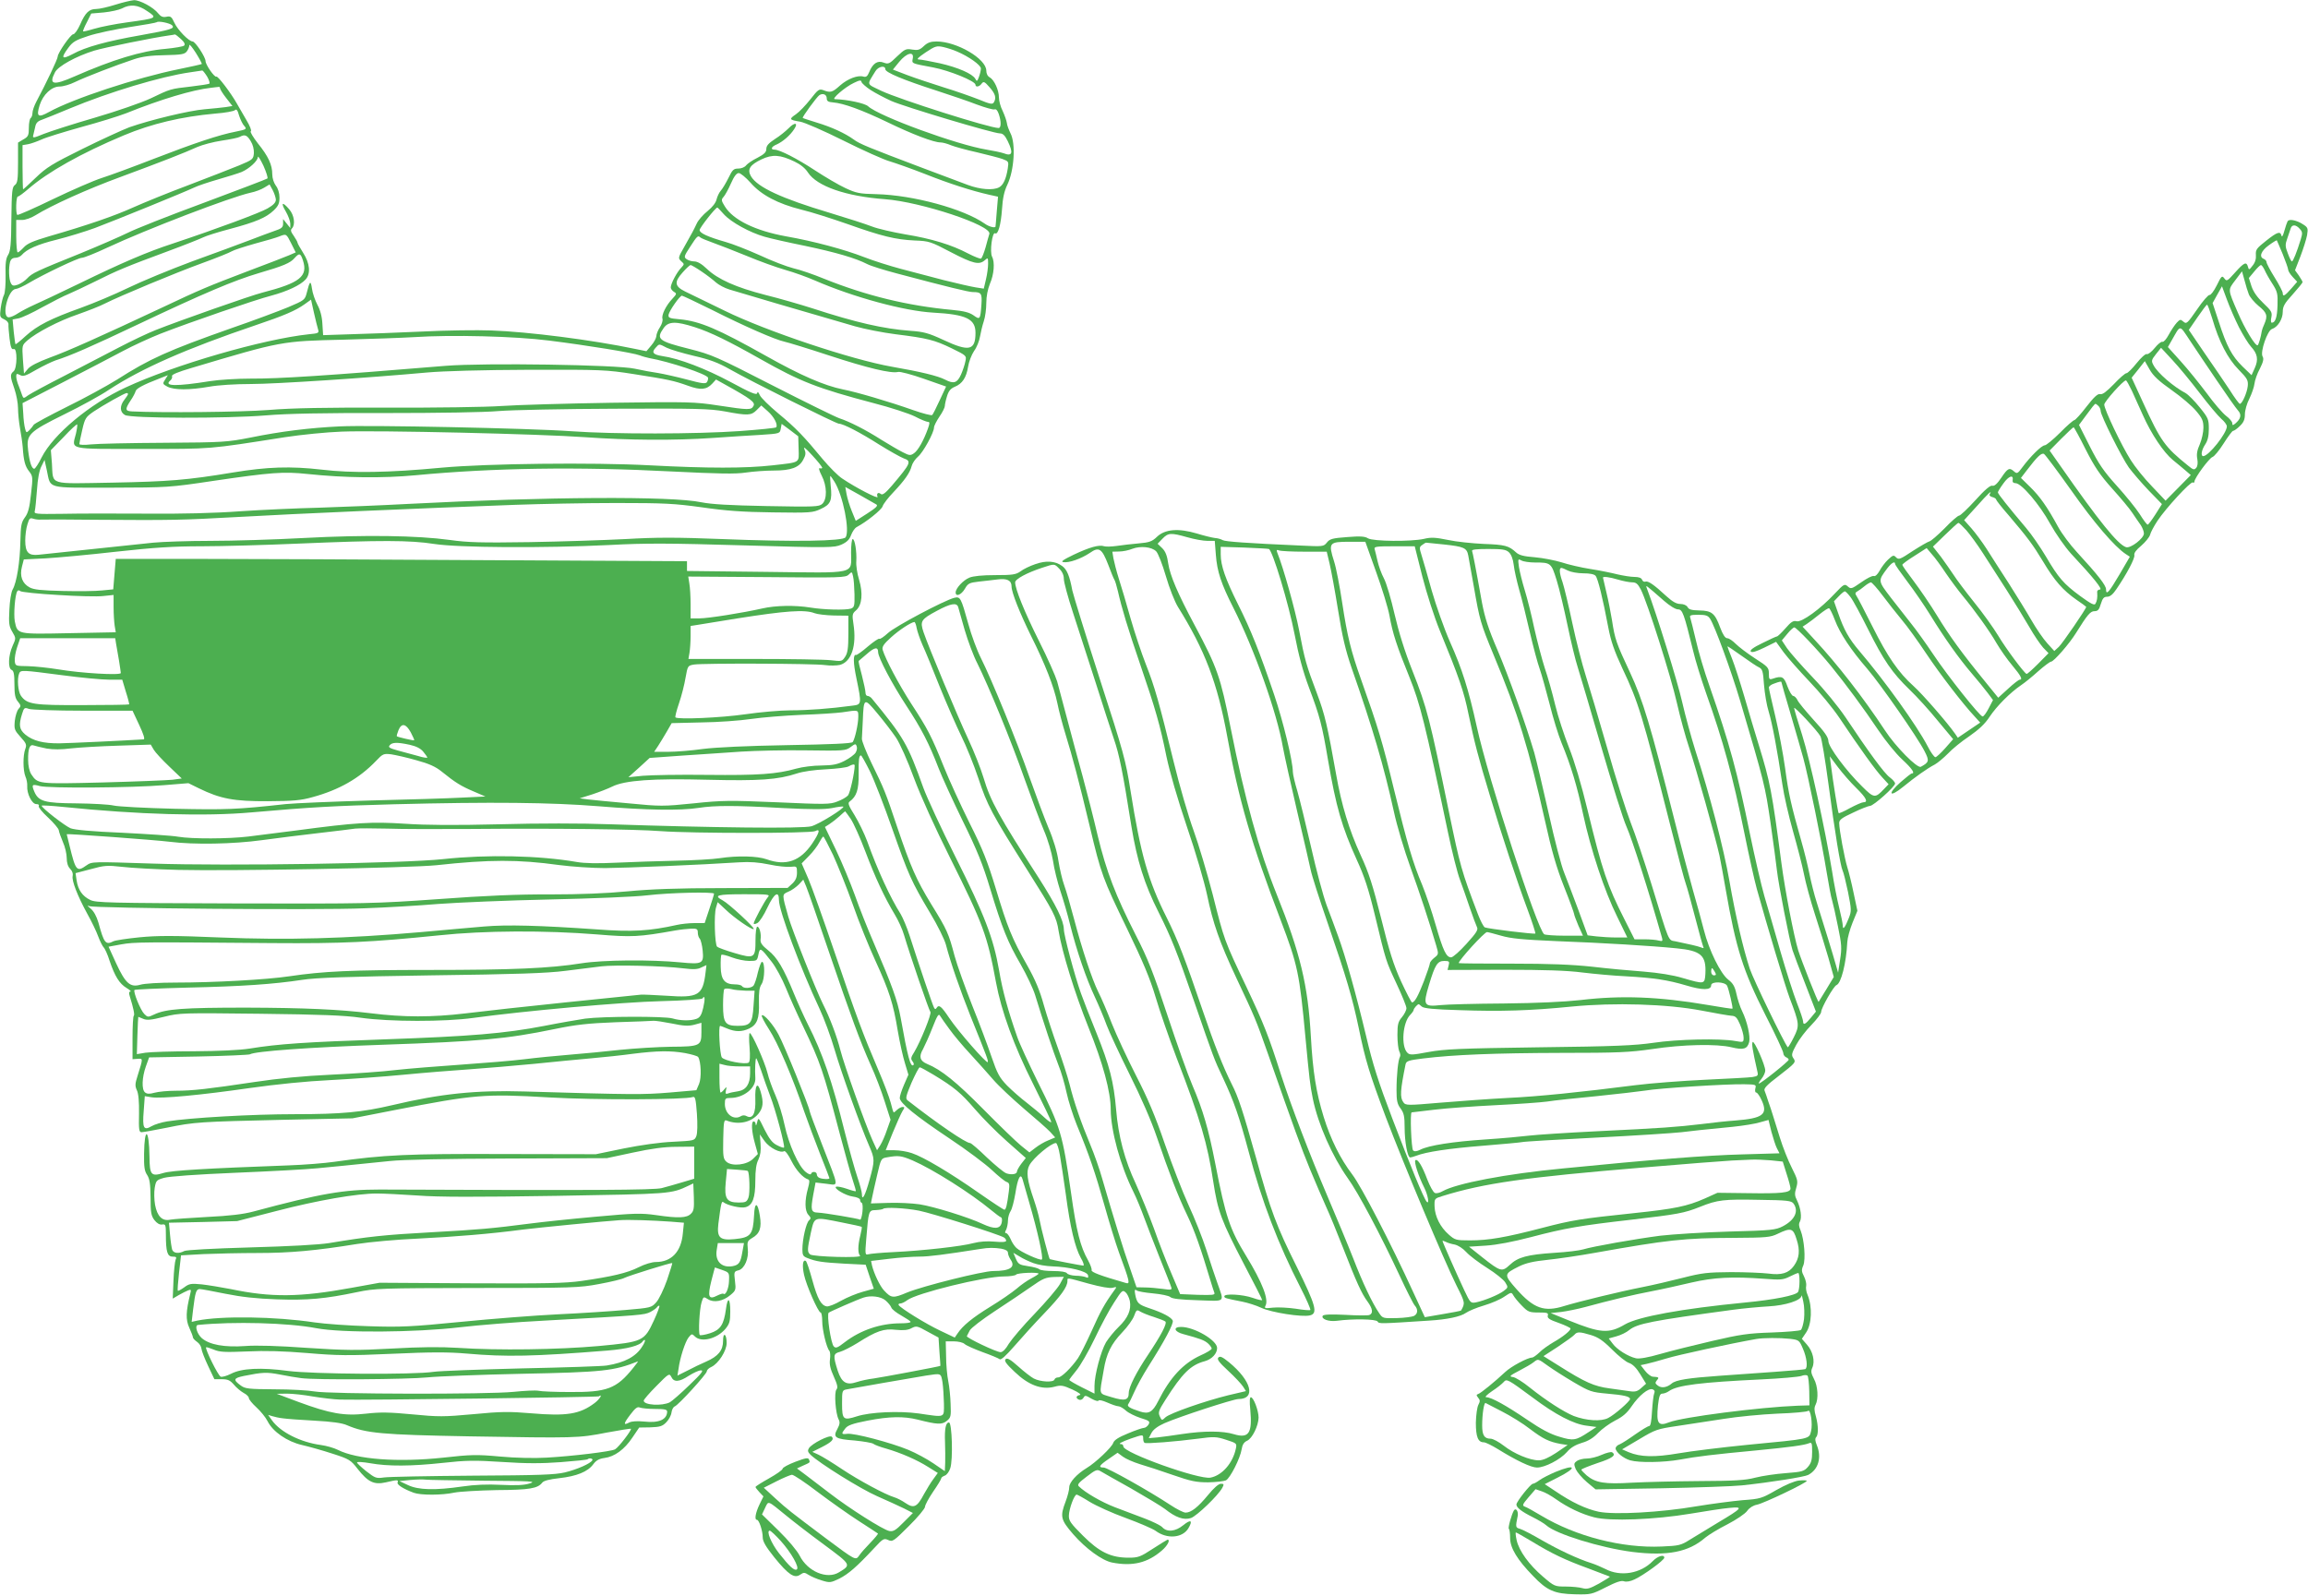 <?xml version="1.0" standalone="no"?>
<!DOCTYPE svg PUBLIC "-//W3C//DTD SVG 20010904//EN"
 "http://www.w3.org/TR/2001/REC-SVG-20010904/DTD/svg10.dtd">
<svg version="1.0" xmlns="http://www.w3.org/2000/svg"
 width="1280pt" height="885pt" viewBox="0 0 1280 885"
 preserveAspectRatio="xMidYMid meet">
<g transform="translate(0,885) scale(0.1,-0.1)"
fill="#4caf50" stroke="none">
<path d="M640 8824 c-41 -13 -89 -24 -107 -24 -39 0 -60 -20 -89 -87 -13 -29
-30 -53 -38 -53 -14 0 -86 -104 -86 -124 0 -13 -64 -148 -119 -251 -11 -21
-21 -49 -21 -62 0 -12 -5 -25 -10 -28 -5 -3 -10 -27 -10 -53 0 -42 -3 -50 -30
-65 l-30 -18 0 -111 c0 -94 -3 -113 -17 -124 -16 -11 -18 -34 -20 -188 -1
-142 -5 -179 -18 -200 -12 -18 -16 -46 -14 -113 1 -49 -3 -98 -9 -109 -6 -11
-14 -44 -18 -72 -6 -48 -5 -52 19 -63 15 -7 25 -19 24 -28 -1 -9 2 -45 6 -79
6 -49 11 -62 23 -58 21 8 20 -107 -1 -124 -20 -16 -19 -29 5 -97 11 -32 20
-80 20 -108 0 -27 5 -77 11 -110 6 -33 13 -80 15 -105 5 -75 13 -107 36 -135
20 -26 21 -32 10 -125 -8 -76 -16 -106 -34 -130 -20 -28 -23 -44 -25 -133 -2
-111 -20 -228 -43 -267 -8 -14 -16 -64 -18 -112 -4 -75 -2 -92 16 -122 21 -36
21 -36 2 -78 -24 -53 -27 -126 -5 -134 11 -5 15 -23 15 -79 0 -57 4 -78 19
-96 18 -22 18 -26 4 -41 -9 -10 -18 -40 -21 -67 -4 -45 -2 -51 32 -89 32 -35
35 -43 26 -67 -13 -35 -13 -117 1 -152 7 -15 11 -39 10 -53 -3 -41 26 -100 50
-100 12 0 17 -4 14 -11 -4 -5 19 -34 51 -63 32 -30 59 -62 60 -71 1 -10 12
-39 23 -66 12 -26 21 -66 21 -88 0 -27 7 -48 19 -60 12 -12 17 -27 14 -40 -6
-25 26 -109 82 -211 23 -41 50 -97 60 -125 10 -27 24 -54 30 -60 6 -5 22 -39
33 -75 29 -85 54 -126 94 -150 18 -11 28 -20 21 -20 -8 0 -9 -8 -3 -27 20 -64
28 -103 22 -107 -4 -2 -7 -58 -7 -123 l0 -118 28 2 c31 2 31 5 0 -94 -14 -44
-15 -56 -4 -80 9 -18 13 -64 12 -130 -2 -88 0 -103 14 -103 8 0 71 11 140 25
155 32 183 33 650 44 l380 8 235 46 c441 86 497 91 855 70 258 -15 756 -13
797 2 13 5 17 -9 23 -92 4 -59 3 -108 -3 -124 -10 -26 -13 -26 -129 -32 -73
-3 -178 -18 -273 -37 l-155 -32 -515 1 c-525 2 -660 -4 -935 -43 -55 -8 -170
-17 -255 -20 -461 -17 -648 -28 -693 -42 -69 -21 -77 -12 -78 90 -2 156 -28
171 -30 17 -1 -73 2 -96 17 -118 14 -22 18 -48 19 -125 0 -82 3 -101 21 -125
14 -18 29 -27 43 -25 19 3 21 -1 21 -56 0 -95 8 -122 37 -122 20 0 24 -3 17
-17 -4 -10 -10 -63 -12 -117 l-4 -99 34 20 c18 10 41 22 52 26 16 6 17 4 11
-20 -24 -97 -26 -143 -5 -188 11 -24 20 -48 20 -53 0 -5 10 -16 23 -25 12 -8
23 -25 24 -37 1 -12 18 -56 37 -96 l35 -74 41 0 c34 0 46 -6 67 -30 14 -17 38
-37 54 -46 16 -8 29 -21 29 -28 0 -8 19 -31 42 -52 23 -21 51 -55 62 -77 29
-58 108 -113 191 -132 39 -9 114 -30 169 -48 93 -30 101 -35 139 -84 58 -74
92 -90 157 -75 65 15 71 15 65 -1 -5 -12 33 -36 90 -57 38 -14 156 -14 225 1
30 6 136 12 235 14 182 1 227 9 252 41 8 11 40 19 94 25 98 11 159 36 189 77
16 22 33 31 62 35 56 7 111 47 155 113 l38 56 62 1 c53 2 67 6 88 28 14 14 27
38 29 54 2 16 10 31 18 34 21 8 178 180 178 195 0 7 11 18 25 24 39 18 85 89
85 133 0 21 -4 41 -10 44 -6 4 -10 -9 -10 -33 0 -52 -27 -85 -93 -114 -28 -12
-76 -35 -106 -51 l-54 -27 6 37 c8 62 37 151 56 175 17 21 19 21 35 5 35 -35
122 -13 169 42 23 28 27 42 27 97 0 77 -15 84 -24 12 -12 -86 -30 -114 -88
-133 -28 -9 -53 -13 -57 -10 -9 10 -2 145 10 182 10 32 11 32 35 17 32 -21 84
-12 125 23 30 25 31 29 25 79 -6 49 -5 52 20 58 33 9 58 66 51 121 -4 37 -1
43 24 58 43 24 54 57 43 124 -12 77 -29 78 -32 2 -6 -108 -18 -123 -108 -132
-82 -8 -99 8 -90 85 15 117 18 129 29 119 22 -17 95 -34 121 -27 40 10 55 52
55 147 0 59 5 94 17 117 11 24 15 50 12 87 l-4 53 27 -38 c27 -37 88 -68 108
-55 6 3 24 -21 40 -54 27 -53 63 -93 93 -103 9 -3 8 -16 -1 -49 -19 -68 -18
-125 2 -147 15 -16 15 -21 4 -31 -16 -13 -37 -105 -37 -161 0 -32 4 -39 28
-48 48 -19 80 -24 203 -31 l120 -6 22 -66 23 -67 -61 -17 c-33 -9 -87 -31
-121 -50 -33 -19 -68 -33 -79 -31 -31 5 -51 41 -80 146 -15 55 -31 103 -36
106 -17 10 -21 -25 -10 -76 12 -58 79 -210 92 -210 5 0 9 -22 9 -48 0 -48 24
-149 40 -165 4 -5 6 -26 3 -47 -4 -28 2 -53 21 -95 20 -45 24 -61 15 -72 -14
-16 -5 -134 12 -166 8 -15 7 -27 -7 -53 -26 -47 -13 -56 96 -64 50 -5 96 -13
103 -18 7 -6 39 -18 72 -27 82 -24 170 -62 233 -102 l53 -33 -24 -33 c-13 -17
-37 -56 -53 -85 -38 -72 -56 -80 -102 -49 -20 14 -48 28 -62 32 -50 15 -197
94 -290 156 -52 35 -111 71 -130 80 l-35 16 52 26 c57 29 70 44 56 58 -12 12
-111 -38 -127 -64 -8 -13 -6 -21 9 -36 49 -47 280 -191 370 -230 55 -24 122
-55 149 -68 l49 -25 -52 -52 c-43 -44 -57 -52 -79 -48 -35 7 -221 125 -330
209 -48 37 -108 83 -135 103 l-47 35 32 15 c43 19 41 17 35 34 -5 12 -17 10
-76 -12 -39 -15 -71 -32 -71 -39 0 -6 -34 -30 -75 -53 -41 -23 -75 -44 -75
-48 0 -3 10 -16 22 -29 l22 -23 -22 -45 c-22 -46 -29 -85 -14 -85 12 0 32 -62
32 -97 0 -23 17 -52 65 -112 77 -95 111 -118 143 -95 19 13 24 13 46 -1 14 -9
46 -23 73 -31 45 -14 50 -13 98 10 51 26 97 66 193 169 49 53 54 56 78 45 24
-11 30 -7 114 77 50 49 90 98 90 107 0 10 20 47 45 84 25 36 45 69 45 74 0 5
9 11 19 15 11 3 25 22 31 41 16 46 10 254 -7 254 -18 0 -25 -35 -22 -109 1
-36 2 -87 1 -113 l-2 -48 -63 43 c-35 24 -98 58 -139 75 -96 40 -304 95 -340
89 -32 -4 -34 0 -10 30 13 17 40 27 122 43 124 24 201 25 279 6 110 -28 135
-29 162 -7 22 18 24 25 21 93 -1 40 -7 97 -13 127 -6 29 -12 91 -12 137 l-2
84 44 0 c25 0 52 -6 61 -15 9 -8 54 -28 100 -45 45 -16 88 -34 94 -39 7 -6 34
18 81 72 39 45 113 127 166 182 93 97 129 147 129 180 0 19 -8 20 118 -15 66
-18 117 -27 132 -23 25 7 25 6 7 -18 -50 -69 -74 -112 -123 -222 -30 -66 -64
-134 -76 -151 -36 -52 -91 -106 -109 -106 -10 0 -19 -5 -21 -12 -6 -17 -79
-13 -115 6 -15 8 -54 38 -86 67 -44 39 -61 49 -70 40 -9 -9 3 -26 51 -71 76
-73 149 -100 219 -82 37 10 47 9 100 -15 37 -17 52 -29 41 -31 -22 -4 -23 -18
-3 -26 8 -3 19 2 24 11 8 15 12 14 44 -5 20 -11 37 -16 39 -11 2 6 23 1 48
-10 25 -11 53 -21 62 -21 9 0 28 -11 42 -24 14 -13 51 -31 81 -41 49 -15 54
-19 45 -36 -6 -10 -18 -19 -26 -19 -8 0 -49 -14 -89 -31 -52 -21 -76 -37 -81
-52 -7 -24 -99 -111 -148 -140 -54 -33 -96 -79 -96 -106 0 -15 -9 -50 -20 -79
-32 -84 -28 -101 42 -182 69 -79 160 -146 216 -157 113 -22 197 -2 277 68 30
26 47 59 30 59 -2 0 -39 -23 -81 -50 -70 -46 -82 -50 -135 -50 -98 0 -162 31
-253 122 -69 69 -79 83 -78 112 1 38 30 116 43 116 4 0 37 -18 72 -40 36 -22
126 -63 201 -90 76 -28 150 -60 165 -71 63 -47 148 -40 181 13 27 45 15 53
-28 18 -43 -35 -90 -40 -116 -11 -9 10 -54 32 -99 49 -45 17 -119 45 -164 62
-73 28 -165 81 -200 116 -10 9 0 21 44 54 49 38 58 41 76 30 11 -7 88 -50 170
-96 82 -47 167 -98 188 -114 59 -47 104 -63 144 -50 32 11 151 125 174 168 10
19 9 22 -8 22 -13 0 -40 -24 -71 -62 -56 -68 -94 -98 -125 -98 -11 0 -49 19
-85 43 -115 76 -348 207 -369 207 -32 0 -25 12 28 48 l49 34 30 -22 c16 -12
58 -30 93 -41 35 -10 117 -37 183 -60 101 -35 130 -41 197 -41 43 1 87 6 98
11 24 13 79 122 87 172 4 26 13 40 31 48 28 13 62 82 63 128 0 39 -28 113 -43
113 -6 0 -8 -24 -3 -69 12 -131 -8 -161 -91 -136 -61 19 -167 19 -286 1 -50
-8 -113 -16 -139 -19 l-47 -4 15 29 c10 19 34 37 72 54 79 35 382 134 410 134
99 0 73 101 -52 204 -37 30 -50 36 -59 26 -9 -9 3 -26 54 -73 37 -34 74 -74
83 -88 l16 -25 -98 -23 c-130 -32 -322 -99 -348 -122 -20 -19 -21 -19 -32 5
-10 22 -6 33 31 91 94 148 140 194 219 215 39 11 68 42 68 73 0 43 -127 117
-200 117 -46 0 -38 -27 13 -40 93 -25 117 -34 137 -52 11 -10 20 -23 20 -28 0
-6 -28 -23 -62 -38 -96 -44 -169 -122 -235 -254 -31 -61 -52 -73 -101 -57 -59
19 -74 29 -64 42 5 7 20 37 33 67 13 30 47 92 76 138 91 143 143 240 137 257
-8 19 -58 45 -131 69 -59 20 -68 28 -77 75 -5 26 -3 31 7 24 6 -6 48 -13 92
-17 44 -4 87 -13 95 -20 10 -10 58 -15 153 -18 159 -5 147 -16 108 97 -12 33
-39 114 -60 180 -21 66 -66 179 -99 250 -33 72 -92 225 -132 340 -53 155 -95
254 -160 380 -48 94 -108 223 -134 288 -25 65 -59 144 -75 175 -35 71 -90 236
-135 407 -19 72 -43 155 -54 185 -11 30 -25 91 -32 135 -7 50 -28 120 -56 185
-24 58 -71 184 -105 280 -67 193 -210 543 -269 660 -21 41 -53 127 -70 190
-41 147 -44 152 -78 144 -55 -14 -327 -158 -367 -195 -23 -21 -45 -36 -48 -32
-4 3 -32 -16 -64 -43 -31 -27 -61 -48 -65 -47 -17 6 -17 -41 2 -131 29 -141
29 -144 -22 -150 -126 -17 -249 -26 -343 -26 -58 0 -171 -10 -253 -22 -132
-19 -373 -30 -386 -17 -3 3 6 38 20 79 14 41 30 104 36 141 12 66 12 67 47 73
51 8 666 6 727 -3 27 -4 64 -3 82 1 64 17 94 106 75 228 -8 51 -6 57 15 75 33
29 39 95 16 171 -10 32 -17 78 -15 101 3 54 -8 123 -20 123 -5 0 -9 -33 -9
-74 0 -124 40 -114 -472 -108 l-438 5 0 27 0 27 -1127 6 c-619 4 -1332 7
-1583 7 l-458 0 -7 -84 -7 -85 -62 -6 c-34 -4 -131 -5 -216 -3 -122 3 -162 7
-186 20 -41 22 -56 63 -42 116 l10 39 121 6 c67 4 244 20 392 37 209 23 316
30 475 30 113 0 356 7 540 15 447 19 614 19 747 -2 135 -21 607 -24 973 -6
202 11 334 10 745 -2 482 -14 501 -13 541 4 31 14 45 28 54 53 7 19 21 39 30
44 54 28 140 97 145 116 4 13 31 48 60 78 63 67 91 107 101 145 4 16 20 39 35
52 29 24 89 134 89 162 0 9 14 36 30 60 17 24 30 51 30 59 0 8 5 32 12 54 9
30 20 43 44 53 41 17 63 50 73 111 4 27 19 66 33 87 15 20 29 56 33 80 4 23
13 61 21 85 8 23 14 69 14 102 0 37 8 76 20 106 23 52 28 120 12 150 -14 27 1
140 17 130 16 -10 32 48 38 133 4 62 12 100 30 137 38 80 47 228 17 285 -9 19
-19 44 -20 57 -2 13 -12 42 -23 66 -12 23 -21 57 -21 75 0 41 -26 98 -51 112
-12 6 -19 21 -19 37 0 66 -164 162 -276 162 -32 0 -50 -6 -71 -26 -22 -21 -33
-24 -64 -19 -34 6 -41 3 -84 -38 -43 -42 -48 -44 -75 -34 -34 13 -60 -5 -80
-54 -9 -22 -17 -28 -31 -24 -31 10 -88 -12 -130 -49 -42 -38 -53 -42 -93 -26
-23 8 -29 4 -71 -50 -26 -33 -62 -71 -81 -84 -40 -27 -37 -31 24 -41 24 -4
132 -51 240 -105 108 -54 224 -106 257 -115 33 -10 121 -41 195 -70 133 -53
258 -93 355 -115 l50 -11 -7 -82 c-3 -45 -7 -83 -7 -84 -3 -9 -37 0 -59 16
-118 83 -398 159 -601 164 -95 2 -113 6 -173 34 -37 17 -113 62 -168 98 -99
65 -196 115 -225 115 -24 0 -17 17 13 29 33 15 74 50 96 84 25 37 4 41 -30 6
-16 -16 -50 -44 -76 -60 -35 -23 -48 -37 -48 -55 0 -18 -11 -29 -49 -49 -27
-13 -56 -33 -63 -42 -7 -10 -26 -18 -43 -18 -26 0 -33 -6 -55 -52 -14 -28 -33
-60 -42 -70 -10 -11 -20 -33 -24 -49 -4 -18 -22 -42 -49 -64 -24 -19 -52 -50
-61 -70 -20 -42 -23 -47 -69 -129 -35 -61 -35 -63 -17 -80 18 -16 18 -16 0
-36 -24 -24 -58 -89 -58 -109 0 -8 8 -19 18 -25 16 -9 15 -12 -9 -38 -36 -38
-61 -90 -55 -111 3 -9 -3 -30 -14 -47 -11 -16 -20 -39 -20 -50 -1 -11 -13 -34
-28 -51 l-27 -32 -64 13 c-233 49 -591 95 -796 102 -77 3 -250 1 -385 -6 -135
-6 -313 -13 -396 -15 l-152 -5 -4 62 c-2 41 -12 78 -28 107 -13 25 -27 65 -30
90 -7 47 -12 43 -29 -25 -10 -39 -14 -41 -103 -79 -51 -21 -192 -74 -314 -116
-352 -124 -454 -170 -634 -285 -58 -36 -184 -105 -280 -152 -96 -48 -178 -92
-183 -99 -4 -7 -15 -21 -24 -30 -16 -16 -18 -15 -24 9 -4 14 -9 52 -10 83 l-4
58 225 116 c124 64 272 141 330 172 58 31 152 74 210 97 167 65 528 189 614
211 89 24 162 58 191 90 29 32 24 89 -14 148 -17 27 -31 52 -31 56 0 5 -10 21
-21 38 -16 22 -19 32 -10 41 20 20 13 74 -15 106 -38 45 -49 38 -19 -12 14
-24 25 -55 25 -68 l0 -24 -20 25 -20 25 0 -25 c0 -21 -8 -28 -48 -41 -26 -9
-90 -33 -142 -53 -52 -20 -194 -72 -315 -116 -121 -45 -281 -111 -355 -147
-74 -36 -191 -85 -260 -110 -168 -60 -243 -98 -307 -156 -29 -27 -55 -48 -57
-46 -2 2 -6 34 -10 70 l-6 67 32 6 c18 3 78 31 133 62 55 30 121 64 147 74 26
11 91 42 146 69 119 60 177 84 399 166 95 35 185 71 201 79 16 8 82 29 147 46
146 39 201 63 243 103 26 25 32 39 32 71 0 25 -8 51 -20 66 -11 15 -20 41 -20
63 0 52 -21 99 -80 172 -27 35 -45 65 -39 67 6 2 -5 30 -25 63 -19 33 -43 74
-52 90 -33 59 -106 155 -114 150 -10 -6 -60 66 -60 86 0 22 -57 109 -72 109
-21 1 -82 63 -101 104 -15 33 -21 38 -44 33 -20 -4 -31 1 -45 18 -26 34 -102
75 -135 74 -15 -1 -62 -12 -103 -25z m177 -36 c57 -38 56 -39 -112 -62 -66 -9
-147 -25 -180 -35 -33 -10 -62 -17 -64 -15 -2 2 7 25 21 51 l24 48 70 6 c39 4
84 14 100 22 46 25 90 21 141 -15z m137 -78 c18 -18 -5 -25 -172 -55 -189 -33
-309 -66 -379 -105 -61 -32 -67 -23 -24 35 24 33 41 43 112 66 46 15 149 37
229 49 80 12 147 24 150 27 8 8 72 -5 84 -17z m49 -76 c20 -18 25 -30 18 -37
-5 -5 -52 -13 -103 -18 -133 -11 -293 -60 -505 -153 -118 -52 -144 -46 -108
23 17 34 117 89 217 120 59 18 327 72 413 84 17 2 32 5 35 6 3 0 18 -11 33
-25z m116 -139 c-3 -2 -60 -15 -129 -29 -232 -47 -584 -163 -718 -237 -61 -34
-72 -26 -52 38 19 59 66 103 110 103 20 0 58 11 86 25 53 26 231 95 329 127
42 14 93 21 169 22 93 2 110 5 122 21 8 10 14 26 14 34 0 9 16 -11 36 -42 20
-32 35 -60 33 -62z m4189 69 c64 -27 132 -75 132 -94 0 -10 -5 -31 -11 -47 -9
-25 -12 -26 -20 -10 -16 28 -96 63 -197 86 -52 11 -103 21 -115 21 -16 0 -7
10 36 39 54 36 62 38 99 30 22 -5 56 -16 76 -25z m-246 -39 c-5 -28 -10 -26
113 -49 90 -17 235 -76 235 -96 0 -15 21 -12 34 6 11 14 16 12 44 -20 33 -37
39 -60 23 -85 -7 -11 -22 -8 -82 17 -41 16 -128 47 -194 67 -66 21 -157 51
-202 68 l-81 31 35 43 c41 50 84 61 75 18z m-152 -59 c0 -18 102 -60 285 -119
77 -25 177 -59 223 -77 46 -17 89 -29 97 -27 9 4 17 -5 24 -25 14 -41 14 -78
-1 -78 -50 0 -548 158 -650 206 -85 41 -82 29 -33 109 16 27 55 34 55 11z
m-3761 -41 c11 -19 16 -37 12 -39 -5 -3 -51 -10 -102 -16 -114 -13 -112 -12
-224 -66 -52 -24 -184 -70 -310 -107 -121 -35 -248 -76 -283 -90 -54 -22 -62
-24 -58 -9 2 9 7 31 11 47 4 23 14 33 38 41 17 6 86 34 153 62 221 92 507 178
669 201 33 5 63 9 67 10 3 0 15 -15 27 -34z m3679 -74 c26 -17 78 -44 115 -61
72 -32 566 -180 603 -180 16 0 28 -12 43 -43 32 -66 25 -86 -23 -67 -15 5 -57
14 -94 20 -162 26 -598 185 -658 241 -18 16 -113 37 -184 39 -21 0 56 67 105
90 33 16 41 17 43 5 2 -7 24 -27 50 -44z m-3608 10 c0 -5 15 -30 34 -54 l35
-45 -37 -6 c-20 -3 -73 -8 -117 -12 -86 -7 -301 -59 -418 -100 -39 -15 -157
-69 -262 -121 -164 -81 -198 -102 -256 -158 -37 -36 -69 -65 -71 -65 -1 0 -3
55 -3 123 l0 122 30 5 c17 3 50 15 75 26 25 12 124 42 220 69 96 26 209 61
250 77 188 76 368 130 470 141 19 2 38 5 43 5 4 1 7 -2 7 -7z m3365 -56 c0
-16 8 -21 35 -23 59 -5 158 -41 300 -109 142 -69 259 -113 296 -113 12 0 38
-7 59 -16 20 -8 85 -26 144 -39 58 -14 122 -30 141 -37 34 -13 35 -14 29 -53
-9 -57 -25 -92 -48 -104 -33 -18 -106 -12 -173 13 -35 13 -148 56 -253 95
-299 113 -348 133 -380 157 -48 35 -125 70 -205 94 -41 13 -77 24 -78 26 -5 3
78 117 92 126 19 13 41 4 41 -17z m-3230 -154 c15 -17 12 -19 -47 -31 -93 -18
-228 -63 -458 -152 -113 -44 -241 -91 -285 -105 -44 -14 -166 -67 -272 -118
-105 -51 -194 -90 -197 -87 -10 9 -7 102 3 102 6 0 31 19 58 42 108 94 293
198 529 297 155 65 320 104 508 121 54 4 103 13 109 19 8 8 15 0 23 -30 7 -22
20 -49 29 -58z m35 -83 c13 -21 19 -46 18 -68 -3 -33 -6 -36 -83 -68 -44 -18
-170 -67 -280 -109 -110 -41 -247 -97 -305 -123 -104 -47 -251 -98 -469 -161
-88 -26 -120 -40 -139 -61 -14 -15 -29 -28 -34 -28 -4 0 -8 41 -8 90 l0 90 33
0 c17 0 50 11 72 25 92 57 292 147 475 214 227 84 355 134 425 166 28 12 88
28 135 35 47 7 92 16 100 21 27 15 40 10 60 -23z m93 -208 c-5 -4 -163 -64
-353 -135 -190 -70 -380 -145 -423 -167 -43 -21 -160 -72 -260 -113 -246 -99
-269 -110 -296 -139 -13 -14 -36 -29 -52 -35 -24 -8 -31 -7 -39 9 -11 21 -13
83 -4 118 4 14 14 22 29 22 12 0 28 7 35 15 27 32 86 59 196 86 63 16 158 45
212 65 119 45 492 197 547 223 22 11 83 31 135 46 52 15 110 33 130 41 42 18
90 62 90 83 1 9 14 -13 31 -48 16 -36 26 -68 22 -71z m2923 94 c32 -15 60 -37
75 -61 50 -76 210 -132 428 -148 199 -15 591 -145 578 -192 -3 -10 -13 -44
-21 -75 -9 -31 -20 -59 -25 -62 -4 -3 -37 10 -72 28 -91 48 -201 82 -348 106
-69 12 -153 31 -186 44 -33 13 -139 47 -235 76 -264 79 -399 141 -435 202 -22
38 -7 63 58 94 61 29 104 26 183 -12z m-244 -117 c59 -68 151 -117 283 -150
55 -13 170 -50 256 -80 188 -67 265 -86 373 -91 79 -3 88 -6 200 -65 123 -64
157 -72 188 -44 17 15 18 14 18 -20 0 -19 -5 -58 -12 -87 l-12 -51 -45 7 c-25
4 -104 22 -176 40 -71 19 -179 47 -240 63 -60 16 -152 45 -203 65 -108 42
-278 88 -432 115 -171 31 -294 91 -340 166 -20 32 -21 38 -7 53 8 9 27 43 41
75 17 39 31 57 43 57 10 0 39 -24 65 -53z m-2632 -94 c0 -16 -13 -30 -46 -49
-41 -24 -277 -112 -529 -196 -138 -45 -280 -106 -510 -218 -116 -56 -232 -111
-260 -123 -27 -12 -65 -32 -84 -44 -19 -13 -42 -23 -52 -23 -43 0 -5 154 38
157 11 1 44 16 74 34 83 49 272 139 293 139 11 0 74 25 140 56 223 104 686
281 795 305 26 5 60 18 76 28 l30 18 17 -31 c9 -17 17 -41 18 -53z m2485 -82
c40 -44 144 -101 225 -124 30 -9 132 -32 226 -51 171 -36 280 -68 344 -101 19
-10 93 -33 165 -52 282 -75 398 -103 420 -103 47 0 52 -7 48 -68 -6 -85 -8
-87 -44 -61 -23 16 -53 24 -118 30 -248 23 -477 79 -711 173 -58 24 -134 50
-170 58 -36 9 -120 41 -186 72 -67 30 -153 64 -190 74 -98 28 -144 49 -144 66
0 12 85 121 98 125 1 1 18 -16 37 -38z m-2400 -161 l25 -50 -37 -16 c-21 -9
-119 -47 -218 -84 -242 -92 -274 -106 -486 -206 -343 -161 -524 -242 -624
-278 -64 -24 -108 -46 -121 -63 l-21 -25 -6 79 c-5 77 -5 78 24 104 52 45 174
109 280 145 56 20 124 46 150 60 88 44 393 171 539 224 80 29 154 59 165 66
11 7 70 26 130 43 61 16 121 34 135 40 38 15 38 15 65 -39z m2269 33 c4 -4 35
-17 69 -29 34 -12 118 -45 187 -73 69 -29 166 -64 215 -78 50 -14 124 -41 165
-59 214 -93 495 -169 655 -178 184 -10 235 -35 235 -112 0 -99 -36 -106 -179
-39 -82 38 -109 45 -181 50 -150 11 -303 46 -545 125 -66 21 -183 55 -260 74
-164 42 -264 87 -325 145 -28 27 -52 41 -70 41 -14 0 -34 6 -43 13 -15 11 -13
17 21 69 38 59 43 64 56 51z m-2204 -127 c29 -89 -16 -125 -225 -179 -64 -16
-456 -154 -590 -207 -44 -17 -136 -61 -205 -97 -69 -36 -204 -106 -300 -156
-96 -49 -187 -98 -203 -109 -26 -19 -27 -19 -34 -1 -3 10 -12 33 -19 52 -8 18
-14 42 -14 53 0 16 3 17 21 8 17 -10 32 -5 90 29 39 22 87 45 107 52 82 26
197 76 460 201 359 170 531 243 667 283 137 40 175 56 199 84 26 29 33 27 46
-13z m2211 -62 c30 -20 66 -48 80 -61 15 -13 48 -31 75 -39 44 -14 436 -129
696 -204 53 -15 154 -35 225 -44 178 -22 216 -32 311 -78 82 -40 83 -41 76
-72 -3 -17 -14 -50 -24 -73 -21 -47 -40 -54 -88 -29 -40 21 -135 44 -296 72
-223 39 -698 198 -926 310 -96 47 -195 95 -220 107 -59 29 -62 53 -14 106 20
23 40 41 44 41 4 0 32 -16 61 -36z m58 -213 c182 -92 350 -165 401 -176 19 -4
131 -38 249 -77 211 -69 343 -101 382 -91 10 3 75 -14 143 -38 l123 -43 -35
-75 c-19 -42 -38 -79 -42 -83 -3 -4 -51 8 -105 27 -133 47 -316 101 -390 115
-103 21 -233 77 -425 185 -271 152 -367 193 -480 204 -58 5 -65 8 -62 26 5 23
62 105 74 105 4 0 80 -36 167 -79z m-2185 -108 c6 -20 3 -22 -51 -27 -253 -27
-745 -169 -1016 -295 -200 -92 -401 -260 -466 -388 -17 -35 -36 -63 -41 -63
-14 0 -26 35 -34 102 -11 88 3 102 201 200 92 45 203 106 247 136 182 119 429
228 816 359 154 52 220 80 270 116 l35 25 16 -72 c9 -39 19 -81 23 -93z m2090
12 c87 -28 187 -77 364 -177 221 -125 316 -162 627 -244 94 -24 197 -58 229
-74 32 -17 65 -30 72 -30 11 0 11 -7 0 -38 -23 -64 -54 -120 -77 -136 -20 -14
-26 -13 -63 6 -22 11 -75 42 -117 68 -89 57 -179 102 -234 120 -21 7 -188 89
-370 182 -312 160 -337 171 -463 203 -171 43 -185 54 -141 116 26 37 68 38
173 4z m-809 -74 c215 -27 467 -68 503 -82 15 -6 38 -12 52 -15 113 -20 320
-89 327 -109 1 -5 -1 -16 -6 -24 -7 -11 -27 -9 -112 14 -57 15 -129 31 -159
36 -30 4 -89 15 -130 24 -98 22 -833 33 -1047 16 -665 -55 -928 -72 -1083 -71
-74 0 -175 -6 -225 -14 -188 -30 -260 -29 -220 4 7 6 12 17 9 24 -3 8 33 23
108 45 499 149 499 149 845 157 148 4 322 10 388 14 213 14 562 5 750 -19z
m653 -40 c20 -10 88 -30 151 -45 87 -20 133 -37 200 -75 118 -67 588 -301 603
-301 24 0 119 -49 224 -116 58 -36 119 -70 135 -76 46 -16 41 -27 -64 -151
-36 -42 -53 -55 -62 -47 -14 12 -26 3 -18 -16 5 -14 -121 51 -195 101 -24 15
-73 65 -110 109 -102 124 -149 173 -247 254 -49 41 -95 86 -101 100 -8 18 -13
22 -15 11 -3 -12 -38 3 -147 62 -138 74 -286 131 -379 144 -51 8 -61 20 -37
46 21 23 17 23 62 0z m-183 -146 c191 -30 221 -36 302 -65 69 -25 101 -22 133
12 l21 23 52 -29 c141 -78 167 -98 156 -117 -12 -24 -26 -24 -196 2 -131 20
-162 21 -593 15 -250 -4 -525 -12 -610 -18 -85 -6 -369 -10 -630 -9 -340 1
-528 -2 -660 -13 -154 -12 -592 -16 -757 -8 -39 2 -41 11 -9 60 14 20 26 44
28 52 3 15 45 37 131 70 l48 19 -15 -24 c-15 -23 -15 -25 13 -40 38 -19 122
-19 231 0 49 9 146 15 231 15 136 0 650 34 979 64 90 8 303 14 565 15 402 1
427 0 580 -24z m-2805 -111 c0 -3 -9 -17 -20 -31 -27 -34 -26 -69 3 -85 32
-19 563 -20 782 -2 119 10 319 14 665 13 295 0 547 4 625 11 72 6 362 12 645
13 453 2 526 0 610 -15 127 -24 146 -23 176 7 l26 26 36 -32 c34 -30 57 -73
47 -89 -2 -4 -93 -13 -202 -21 -241 -17 -696 -18 -933 -1 -236 17 -1123 35
-1285 27 -169 -8 -329 -28 -496 -62 -128 -25 -149 -27 -478 -29 -189 -1 -373
-5 -407 -9 -35 -4 -64 -3 -64 2 0 4 7 40 16 78 15 66 20 72 63 102 52 35 172
103 184 103 4 0 7 -3 7 -6z m-289 -220 c-23 -90 -49 -84 367 -84 393 0 359 -3
792 65 91 14 233 28 315 31 203 8 1103 -13 1350 -31 240 -17 494 -19 710 -4
88 6 207 14 265 17 104 7 105 7 110 34 l5 27 46 -34 46 -35 2 -69 c2 -81 13
-74 -144 -92 -150 -17 -359 -17 -680 0 -323 17 -905 10 -1155 -13 -296 -28
-497 -31 -665 -11 -174 20 -301 16 -495 -16 -253 -42 -356 -50 -666 -56 -360
-6 -328 -17 -336 106 l-6 74 71 73 c38 41 72 72 75 70 2 -3 -1 -26 -7 -52z
m4139 -188 c0 -4 -6 -6 -13 -3 -8 3 -5 -12 10 -41 30 -58 31 -131 3 -157 -18
-16 -41 -17 -307 -12 -210 4 -308 10 -363 21 -165 35 -862 31 -1625 -9 -148
-8 -371 -17 -495 -21 -124 -3 -322 -12 -440 -20 -134 -10 -330 -15 -520 -13
-168 1 -376 1 -464 -1 -150 -2 -158 -1 -153 16 3 11 8 63 12 116 4 62 13 110
25 132 l17 35 13 -59 c22 -103 -7 -95 357 -95 314 1 321 1 568 38 320 47 386
52 520 38 210 -22 419 -24 600 -7 431 41 901 48 1419 21 263 -13 355 -15 413
-6 41 6 110 11 154 11 96 0 142 17 164 61 14 25 15 37 6 58 -8 17 8 5 43 -34
31 -33 55 -64 56 -69z m68 -78 c47 -76 86 -271 62 -308 -14 -22 -287 -26 -685
-10 -256 10 -363 10 -535 0 -118 -6 -359 -14 -535 -17 -265 -4 -341 -2 -440
12 -183 25 -469 29 -808 11 -164 -9 -398 -16 -520 -16 -122 0 -265 -5 -317
-10 -80 -8 -498 -52 -636 -67 -56 -6 -74 13 -74 79 0 28 5 68 12 89 10 34 14
38 32 32 12 -4 30 -6 41 -5 11 1 148 1 305 -1 432 -3 472 -2 800 16 295 17
1004 48 1530 67 140 5 391 10 558 10 269 0 323 -3 475 -24 131 -19 225 -26
392 -28 208 -3 223 -2 267 19 55 25 64 46 55 129 -3 30 -4 54 -2 54 2 0 12
-15 23 -32z m232 -126 c11 -7 -1 -18 -50 -50 l-64 -41 -22 54 c-12 29 -25 72
-29 94 l-7 40 79 -44 c43 -24 85 -48 93 -53z m-121 -499 c1 -65 -1 -72 -21
-79 -30 -9 -151 -6 -223 6 -86 14 -194 12 -268 -5 -106 -24 -299 -55 -349 -55
l-48 0 0 78 c0 42 -3 94 -7 116 l-6 38 436 -3 c409 -4 437 -3 454 14 17 17 18
17 24 -10 4 -15 7 -60 8 -100z m-4419 -3 c107 -7 221 -10 252 -6 l58 6 0 -68
c0 -37 3 -83 6 -103 l6 -36 -258 -5 c-291 -6 -287 -7 -302 66 -7 39 1 147 14
167 4 6 10 6 17 0 7 -5 100 -15 207 -21z m4994 -67 c3 -10 19 -67 36 -127 18
-61 49 -145 71 -187 62 -125 187 -428 261 -639 38 -107 86 -235 107 -285 23
-53 43 -123 51 -170 6 -44 25 -118 40 -165 16 -47 41 -132 55 -190 36 -143 89
-298 137 -400 22 -47 51 -116 65 -155 14 -38 72 -162 128 -275 63 -126 121
-259 150 -345 71 -207 118 -329 169 -435 40 -83 77 -188 130 -366 8 -27 18
-57 21 -65 4 -12 -10 -13 -92 -11 l-98 4 -47 111 c-27 62 -71 175 -98 252 -28
77 -74 189 -101 249 -62 132 -97 265 -109 411 -13 154 -37 246 -109 425 -35
85 -73 184 -86 220 -35 98 -95 323 -95 356 -1 48 -42 132 -139 284 -222 344
-268 427 -306 555 -15 50 -53 147 -86 217 -61 131 -218 506 -247 591 -21 62
-14 72 74 119 76 41 110 47 118 21z m-797 -34 c15 -6 64 -12 108 -13 l80 -1 0
-100 c0 -80 -4 -107 -18 -128 -17 -26 -19 -26 -80 -19 -34 4 -226 7 -425 7
l-364 0 6 35 c3 19 6 60 6 92 l0 56 38 6 c20 3 120 19 222 36 266 42 374 50
427 29z m567 -84 c4 -19 18 -60 32 -92 15 -32 58 -137 96 -233 39 -96 93 -219
119 -272 27 -54 70 -160 95 -235 49 -149 73 -195 274 -513 144 -228 159 -256
171 -334 19 -117 90 -346 165 -533 81 -201 124 -358 124 -458 1 -118 53 -309
125 -454 18 -36 44 -100 59 -141 15 -41 54 -142 87 -225 33 -82 63 -157 65
-166 5 -13 -2 -15 -48 -8 -29 4 -74 8 -99 8 l-46 1 -37 108 c-35 99 -91 280
-154 497 -14 50 -43 133 -65 185 -53 127 -91 238 -115 335 -11 44 -41 136 -66
205 -25 69 -60 175 -77 235 -22 80 -47 140 -92 220 -85 150 -109 210 -174 425
-46 151 -72 218 -146 365 -49 99 -114 240 -143 313 -69 171 -89 209 -181 350
-69 107 -142 245 -158 298 -4 17 6 32 47 69 45 41 110 83 129 85 4 0 10 -16
13 -35z m-4440 -87 c3 -18 10 -60 16 -92 5 -33 10 -64 10 -69 0 -14 -221 -1
-345 20 -55 9 -131 17 -170 18 -69 1 -70 1 -73 28 -2 15 4 50 13 77 l17 50
263 0 264 0 5 -32z m4226 -45 c0 -30 77 -176 157 -298 84 -128 126 -210 178
-345 18 -47 78 -178 134 -293 81 -165 112 -242 152 -375 68 -224 98 -298 170
-422 33 -58 69 -134 80 -170 45 -148 102 -319 128 -385 16 -38 36 -108 46
-155 10 -47 36 -128 57 -180 69 -166 104 -271 153 -445 26 -93 62 -210 80
-260 62 -168 64 -179 38 -171 -139 40 -193 60 -189 71 2 7 -7 31 -20 55 -42
74 -64 159 -94 373 -48 330 -56 359 -185 617 -50 102 -102 214 -114 250 -51
146 -81 254 -100 367 -32 182 -81 308 -241 628 -80 159 -160 333 -179 385 -87
243 -107 278 -287 497 -6 7 -16 13 -23 13 -6 0 -11 8 -11 18 0 10 -9 53 -20
96 -12 43 -20 79 -18 80 2 1 22 19 46 39 43 38 62 40 62 10z m-4526 -128 c104
-14 222 -25 262 -25 l72 0 20 -67 c12 -37 20 -69 18 -70 -2 -2 -117 -4 -257
-4 -274 -1 -309 4 -343 52 -16 23 -22 93 -10 123 8 21 15 20 238 -9z m4625
-346 c21 -31 65 -129 100 -225 38 -102 118 -278 201 -444 182 -365 206 -429
254 -690 29 -157 99 -351 206 -563 55 -110 100 -204 100 -210 0 -6 -17 5 -37
24 -21 20 -65 56 -98 82 -33 25 -82 68 -110 96 -43 45 -54 66 -86 159 -20 59
-68 188 -108 287 -39 99 -83 222 -97 273 -33 125 -41 144 -129 286 -84 138
-113 204 -190 431 -64 191 -71 208 -142 353 -30 62 -54 123 -53 135 1 12 3 57
5 99 5 129 7 130 81 41 36 -43 82 -103 103 -134z m-4509 149 l275 0 37 -79
c23 -49 33 -79 25 -80 -109 -7 -410 -21 -467 -22 -90 -1 -148 14 -190 49 -33
28 -37 52 -18 113 11 36 14 38 38 29 14 -5 149 -10 300 -10z m4300 -34 c0 -40
-19 -124 -31 -140 -6 -8 -122 -13 -362 -17 -226 -4 -393 -12 -467 -21 -63 -9
-150 -16 -193 -16 l-79 0 22 33 c11 17 33 53 48 79 l27 47 165 4 c91 1 215 10
275 19 61 9 187 19 280 23 94 3 195 10 225 14 93 14 90 15 90 -25z m-2482 -86
c12 -23 21 -43 19 -44 -3 -3 -89 17 -96 22 -2 2 2 17 9 34 17 41 41 37 68 -12z
m-6 -69 c36 -8 60 -20 75 -38 12 -14 22 -29 23 -33 0 -3 -24 0 -52 9 -29 8
-79 21 -111 30 -47 13 -55 18 -46 29 14 17 41 18 111 3z m2473 -44 c-7 -11
-34 -31 -61 -45 -39 -20 -64 -25 -129 -26 -44 0 -106 -8 -138 -17 -109 -31
-212 -38 -494 -35 -153 2 -314 -1 -358 -5 l-80 -8 59 53 59 54 181 13 c100 6
246 17 326 22 80 5 243 9 362 7 208 -3 218 -2 245 18 25 19 29 20 34 5 4 -9 1
-25 -6 -36z m-4486 23 c37 -6 80 -6 135 1 45 5 162 12 261 15 l181 6 17 -29
c9 -15 48 -57 86 -93 l69 -66 -52 -7 c-28 -3 -202 -10 -386 -15 -364 -9 -360
-9 -397 46 -10 16 -17 47 -17 78 -1 65 9 90 32 81 9 -3 41 -11 71 -17z m2051
-65 c70 -19 107 -36 140 -63 74 -60 108 -81 177 -110 l65 -28 -128 -6 c-71 -4
-300 -11 -509 -16 -209 -6 -420 -15 -470 -20 -273 -30 -330 -32 -615 -26 -162
4 -315 12 -340 18 -25 6 -117 11 -205 12 -179 1 -212 11 -235 66 -16 38 -12
42 31 30 45 -13 514 -10 689 5 l135 11 57 -28 c120 -59 196 -73 383 -72 142 1
183 4 250 23 146 40 258 104 350 200 38 40 42 42 85 37 25 -4 88 -18 140 -33z
m2514 -60 c24 -49 80 -193 125 -322 90 -255 104 -288 210 -466 40 -66 79 -145
87 -175 28 -106 77 -246 136 -395 95 -235 99 -247 96 -256 -4 -12 -163 169
-214 245 -44 66 -57 76 -70 55 -5 -8 -9 -8 -14 2 -8 14 -84 239 -135 398 -15
47 -38 101 -50 121 -57 90 -128 243 -186 405 -16 43 -48 108 -70 144 -34 54
-38 67 -27 75 39 29 51 66 50 153 -1 79 2 103 13 103 3 0 25 -39 49 -87z m-84
31 c0 -39 -26 -153 -37 -166 -9 -10 -35 -25 -60 -34 -40 -16 -67 -16 -333 -4
-262 11 -304 11 -464 -6 -167 -17 -184 -17 -358 0 -101 9 -203 19 -228 22
l-45 6 70 22 c39 13 88 32 110 43 70 35 226 46 529 38 287 -7 390 0 496 35 33
11 97 20 161 23 59 3 115 10 125 16 21 12 34 14 34 5z m-1420 -226 c266 -22
452 -25 555 -9 91 14 202 14 466 -1 165 -8 230 -8 274 0 32 7 60 10 62 8 9 -8
-136 -98 -177 -109 -47 -14 -552 -8 -1115 11 -155 6 -403 6 -615 0 -250 -6
-405 -5 -524 3 -185 12 -270 7 -601 -37 -99 -13 -220 -28 -268 -34 -109 -13
-312 -14 -389 -1 -32 6 -172 15 -310 22 -170 7 -264 16 -287 25 -31 13 -159
112 -160 125 -1 3 54 0 122 -7 411 -42 789 -53 1042 -30 330 29 458 36 790 45
545 14 873 10 1135 -11z m1398 -70 c16 -24 53 -106 82 -183 55 -145 104 -250
162 -347 19 -31 43 -83 52 -115 32 -108 138 -418 146 -426 8 -9 -55 -165 -90
-223 -18 -28 -20 -37 -10 -50 7 -8 10 -18 6 -21 -16 -16 -32 44 -71 262 -18
97 -47 177 -147 410 -36 83 -84 204 -107 270 -24 66 -70 178 -104 249 l-62
129 25 16 c14 9 38 28 55 43 16 15 31 28 32 28 1 0 15 -19 31 -42z m-2116 -56
c474 4 918 -1 1062 -12 174 -13 831 -13 857 0 30 16 24 -8 -16 -68 -67 -99
-146 -127 -254 -88 -50 18 -161 21 -259 6 -37 -6 -146 -12 -242 -14 -96 -2
-245 -7 -330 -11 -105 -5 -177 -4 -222 4 -209 36 -497 42 -738 16 -219 -24
-1203 -39 -1613 -25 -334 11 -337 11 -366 -9 -55 -39 -61 -33 -95 107 -9 35
-16 64 -16 65 0 4 493 -32 571 -42 135 -17 352 -13 512 9 78 11 219 28 312 39
94 11 186 22 205 25 19 2 99 2 177 0 78 -3 283 -3 455 -2z m2018 -144 c26 -57
76 -181 110 -276 33 -95 90 -235 125 -311 76 -166 99 -236 124 -389 11 -64 29
-145 40 -180 l19 -63 -24 -55 c-13 -30 -24 -63 -24 -74 0 -28 86 -98 276 -225
95 -63 200 -142 235 -175 35 -33 72 -63 82 -66 15 -5 17 -13 12 -52 -10 -78
-16 -102 -25 -102 -4 0 -68 42 -141 93 -160 112 -306 199 -372 221 -26 9 -69
16 -96 16 l-49 0 39 97 c22 53 46 107 54 120 13 20 13 23 1 23 -8 0 -21 -7
-30 -15 -8 -8 -17 -15 -19 -15 -3 0 -10 24 -17 53 -7 28 -39 113 -71 187 -82
192 -116 282 -241 650 -61 179 -126 362 -146 408 l-36 83 41 42 c23 23 48 57
57 75 9 17 19 32 22 32 3 0 27 -46 54 -102z m-1520 -56 c69 -9 184 -17 255
-17 118 1 532 18 744 32 60 4 109 0 167 -12 46 -10 99 -15 118 -13 35 4 36 3
36 -32 0 -26 -7 -43 -26 -61 l-26 -24 -356 -1 c-256 0 -407 -6 -532 -18 -114
-11 -263 -17 -428 -17 -176 1 -364 -7 -620 -26 -354 -25 -393 -26 -1132 -24
-697 2 -768 4 -799 19 -44 21 -68 56 -76 108 l-6 41 84 22 c76 21 92 22 173
13 49 -6 190 -14 314 -17 284 -7 1292 11 1431 26 292 32 455 32 679 1z m1498
-484 c124 -363 170 -489 232 -628 24 -52 58 -141 76 -198 l33 -103 -20 -56
c-10 -31 -27 -69 -37 -85 l-18 -28 -26 57 c-40 89 -157 418 -177 497 -19 76
-59 182 -97 257 -39 78 -171 410 -192 484 -36 127 -36 123 0 139 18 7 44 26
58 40 l25 27 16 -38 c9 -21 66 -185 127 -365z m-638 325 c0 -5 -12 -43 -26
-85 l-26 -78 -56 0 c-31 0 -75 -5 -97 -10 -153 -34 -247 -40 -445 -25 -316 22
-497 27 -625 16 -66 -6 -223 -19 -350 -31 -413 -36 -745 -45 -1110 -30 -261
11 -350 11 -452 1 -70 -7 -135 -17 -144 -22 -43 -22 -52 -11 -83 103 -11 37
-26 64 -44 79 -18 15 -20 19 -7 13 29 -12 1273 -23 1525 -12 118 4 303 15 410
24 107 8 386 20 620 25 234 5 477 15 540 23 126 15 370 20 370 9z m298 -20
c-18 -21 -78 -133 -78 -145 0 -5 9 -4 20 2 12 6 37 45 56 86 38 80 64 96 64
41 0 -58 119 -376 225 -602 25 -53 63 -156 84 -228 37 -127 145 -427 191 -532
32 -74 32 -81 3 -187 -25 -91 -43 -124 -43 -80 0 10 -11 52 -25 93 -14 41 -46
155 -71 254 -70 281 -122 433 -204 594 -22 44 -56 119 -76 168 -58 142 -94
203 -144 242 -34 27 -44 42 -42 60 5 30 -6 71 -18 71 -6 0 -10 -32 -10 -74 0
-101 -6 -105 -117 -72 -48 14 -91 30 -96 35 -13 13 -18 179 -6 217 l9 30 43
-40 c48 -47 150 -117 157 -109 7 7 -138 141 -172 159 -53 28 -31 34 119 34
138 0 145 -1 131 -17z m-388 -196 c0 -13 5 -28 11 -34 5 -5 13 -35 16 -66 7
-72 -2 -77 -122 -65 -164 16 -430 14 -550 -5 -176 -28 -381 -37 -845 -37 -434
0 -586 -7 -775 -35 -126 -19 -422 -35 -629 -35 -92 0 -175 -5 -198 -12 -56
-16 -82 7 -134 119 l-42 92 71 13 c74 13 106 13 837 7 391 -3 551 5 925 43
253 27 591 28 877 5 193 -16 231 -14 433 22 28 5 67 9 88 10 32 1 37 -2 37
-22z m409 -161 c23 -29 59 -95 80 -147 21 -52 64 -148 96 -214 95 -199 109
-240 200 -585 30 -113 63 -232 74 -265 11 -33 19 -61 17 -62 -1 -2 -24 4 -49
13 -26 9 -52 14 -59 12 -20 -7 51 -50 92 -55 23 -3 40 -11 40 -18 0 -8 4 -15
9 -17 5 -1 7 -24 4 -50 -3 -26 -9 -46 -13 -43 -10 6 -199 38 -234 39 -38 1
-41 15 -26 98 l13 69 60 -7 c71 -8 73 -32 -24 218 -38 97 -69 181 -69 186 0
18 -141 367 -172 423 -30 57 -83 117 -93 107 -4 -3 14 -37 39 -76 49 -74 134
-273 196 -457 21 -60 61 -167 89 -238 28 -70 51 -130 51 -132 0 -7 -35 -6 -54
1 -9 3 -16 12 -16 20 0 16 -27 19 -32 3 -2 -6 -14 -2 -29 10 -40 31 -95 154
-118 262 -11 53 -34 127 -51 165 -17 38 -37 94 -44 124 -15 60 -86 220 -98
220 -4 0 -5 -35 -1 -79 4 -50 2 -80 -5 -85 -20 -12 -135 10 -149 29 -11 17
-20 175 -9 175 2 0 20 -7 39 -15 46 -19 81 -19 122 0 44 22 57 55 54 145 -1
58 2 83 15 102 18 28 19 123 2 123 -5 0 -15 -27 -23 -59 -7 -33 -18 -65 -24
-73 -13 -15 -55 -17 -64 -3 -3 6 -21 10 -39 10 -57 0 -78 26 -79 97 -1 34 1
64 4 67 3 3 29 -3 57 -14 29 -11 72 -20 97 -20 43 0 44 1 51 35 8 42 13 39 73
-39z m-490 -37 c57 -7 80 -6 101 5 l28 13 -5 -41 c-15 -127 -39 -142 -217
-129 -67 4 -130 7 -141 6 -11 -1 -195 -20 -410 -42 -214 -22 -469 -50 -565
-62 -183 -22 -343 -22 -525 1 -172 21 -364 30 -690 31 -347 0 -445 -7 -510
-38 -34 -16 -36 -16 -55 3 -21 21 -63 125 -54 133 3 3 135 9 292 13 308 7 478
19 637 43 76 12 249 18 715 25 472 6 645 12 745 25 72 9 162 20 200 25 78 9
340 3 454 -11z m346 -124 l50 0 -6 -84 c-6 -97 -17 -111 -88 -111 -69 0 -81
17 -81 115 0 45 3 85 7 89 5 4 21 4 38 0 16 -5 53 -8 80 -9z m-235 -95 c-9
-39 -18 -54 -37 -61 -32 -12 -90 -11 -133 2 -43 13 -387 12 -485 -1 -38 -6
-140 -23 -225 -40 -224 -43 -410 -58 -889 -75 -435 -15 -587 -25 -746 -51 -57
-9 -171 -14 -310 -15 -121 0 -242 -4 -268 -8 l-48 -8 3 103 c2 57 4 104 5 104
1 0 13 -5 27 -11 20 -9 43 -7 115 11 89 22 100 22 533 17 336 -4 471 -9 558
-22 160 -23 468 -23 625 -1 276 38 826 88 1043 93 122 3 225 10 228 15 14 22
15 -5 4 -52z m1366 -119 c22 -31 74 -93 115 -137 41 -45 98 -108 127 -142 29
-34 106 -106 170 -161 64 -54 130 -112 146 -129 l28 -31 -38 -16 c-21 -8 -53
-27 -71 -41 l-34 -26 -47 38 c-26 21 -119 111 -207 200 -150 152 -235 221
-314 253 -40 17 -46 41 -22 82 10 19 34 72 52 118 28 71 35 81 43 66 6 -10 29
-43 52 -74z m-1540 32 c66 -14 92 -15 124 -7 l40 11 0 -52 c0 -76 -7 -80 -169
-81 -75 -1 -201 -9 -281 -17 -80 -9 -206 -21 -280 -27 -74 -6 -187 -17 -250
-25 -63 -8 -221 -21 -350 -30 -129 -9 -293 -22 -365 -30 -71 -9 -233 -20 -360
-26 -153 -7 -294 -21 -420 -40 -261 -39 -346 -49 -440 -49 -44 0 -97 -5 -118
-11 -28 -8 -42 -7 -53 2 -19 16 -17 82 5 144 l18 50 274 5 c151 3 279 9 285
12 27 17 329 39 734 53 547 19 688 32 955 87 121 25 186 32 340 38 105 3 198
7 209 8 10 1 56 -6 102 -15z m73 -164 c36 -7 69 -16 73 -22 16 -25 19 -116 5
-149 l-15 -35 -149 -13 c-146 -12 -201 -12 -805 6 -269 8 -463 -12 -733 -76
-167 -39 -278 -50 -540 -50 -237 0 -582 -20 -708 -40 -31 -5 -70 -17 -87 -27
-43 -25 -51 -11 -43 85 l6 82 36 -6 c54 -9 276 12 546 51 148 21 318 38 445
44 113 6 297 19 410 30 113 11 277 24 365 30 88 6 248 20 355 30 107 11 251
25 320 31 69 6 172 17 230 25 136 17 208 18 289 4z m422 -96 c12 -38 35 -101
50 -141 29 -73 84 -280 77 -287 -2 -3 -20 3 -39 13 -26 13 -42 34 -69 87 -33
68 -34 69 -41 40 -4 -16 -7 -22 -8 -12 0 9 -5 17 -11 17 -15 0 -12 -56 7 -123
l16 -58 -26 -26 c-34 -35 -118 -44 -148 -17 -18 16 -20 29 -18 127 2 94 4 107
18 102 65 -26 136 -11 176 36 27 33 31 63 14 122 -17 61 -33 40 -30 -40 3 -78
-14 -112 -48 -94 -10 6 -23 6 -32 0 -40 -25 -89 12 -89 68 0 30 3 33 30 33 74
0 143 55 139 111 -3 44 0 109 5 109 2 0 14 -30 27 -67z m-118 22 l57 0 0 -38
c0 -60 -22 -93 -67 -100 -21 -3 -46 -8 -55 -12 -13 -5 -16 -2 -12 17 5 21 4
22 -9 6 -8 -10 -17 -18 -21 -18 -3 0 -6 36 -6 80 l0 80 28 -7 c15 -5 53 -8 85
-8z m1074 -46 c117 -71 152 -101 229 -190 41 -48 121 -129 179 -180 l104 -92
-25 -32 c-13 -17 -24 -37 -24 -43 0 -15 -30 -20 -59 -10 -14 5 -62 45 -108 88
-45 44 -87 80 -93 80 -24 0 -179 106 -347 237 -12 10 -9 23 22 97 21 47 41 86
46 86 5 0 39 -19 76 -41z m701 -446 c7 -38 21 -135 33 -218 24 -182 51 -294
83 -352 14 -23 20 -43 14 -43 -10 0 -180 33 -186 36 -4 2 -49 173 -57 219 -4
22 -18 72 -31 110 -38 110 -44 157 -25 192 22 41 120 123 147 123 6 0 16 -30
22 -67z m-2028 -42 l0 -89 -67 -20 c-38 -11 -88 -26 -113 -32 -41 -11 -388
-13 -1565 -8 -198 0 -324 -21 -700 -122 -56 -15 -132 -24 -255 -30 -96 -5
-189 -12 -205 -15 -45 -10 -73 18 -85 82 -5 28 -6 71 -2 94 7 41 10 44 52 56
28 8 181 19 395 28 193 8 397 19 455 25 101 10 149 14 400 40 71 8 325 13 660
14 l545 2 145 31 c102 22 174 32 243 32 l97 1 0 -89z m1212 12 c111 -48 323
-182 436 -276 23 -19 47 -37 53 -39 6 -2 8 -14 4 -31 -9 -34 -40 -36 -105 -6
-78 37 -272 97 -350 109 -41 6 -119 10 -173 8 l-97 -3 6 30 c3 17 16 73 28
125 22 95 22 95 57 101 62 11 77 9 141 -18z m-915 -58 c10 -7 13 -125 4 -147
-9 -25 -16 -28 -54 -28 -67 0 -81 21 -72 113 l7 73 57 -4 c31 -2 57 -5 58 -7z
m1561 -175 c46 -157 80 -310 70 -316 -10 -7 -116 41 -141 64 -10 9 -25 31 -32
49 -8 18 -19 33 -25 33 -7 0 -8 6 0 19 5 11 10 34 10 51 0 17 7 41 15 53 8 12
19 56 26 97 13 85 29 117 40 79 4 -13 20 -71 37 -129z m-1876 -62 c-23 -24
-69 -26 -192 -8 -85 12 -120 11 -340 -9 -135 -12 -294 -29 -355 -37 -225 -29
-286 -34 -554 -49 -257 -14 -351 -24 -566 -60 -57 -9 -219 -18 -437 -24 -211
-6 -354 -14 -366 -20 -30 -16 -59 -13 -67 7 -3 9 -9 47 -12 83 l-6 67 189 4
189 5 218 56 c227 59 445 97 557 97 36 0 137 -5 225 -11 118 -9 322 -9 770 -2
641 11 635 10 735 57 l25 12 3 -75 c2 -62 0 -78 -16 -93z m1264 17 c72 -14
443 -131 472 -149 7 -4 12 -12 12 -18 0 -7 -21 -9 -64 -5 -41 4 -82 1 -117 -8
-65 -18 -280 -42 -444 -50 -66 -3 -129 -9 -139 -12 -18 -5 -19 -1 -12 83 13
160 13 161 53 162 20 1 38 4 41 7 10 10 121 5 198 -10z m-1377 -61 l74 -6 -6
-59 c-9 -102 -63 -159 -150 -159 -21 0 -62 -12 -95 -29 -63 -32 -150 -52 -317
-76 -91 -13 -202 -15 -615 -13 l-505 3 -155 -28 c-289 -53 -446 -54 -671 -7
-52 10 -124 22 -160 26 -60 6 -70 4 -98 -17 -17 -12 -33 -21 -35 -18 -2 2 1
47 7 100 l11 96 125 7 c69 3 205 6 301 6 177 0 323 13 550 50 69 11 222 25
340 30 200 10 399 26 580 50 79 10 466 48 535 52 49 4 185 -1 284 -8z m952 -5
c57 -11 106 -22 108 -24 2 -2 -2 -24 -8 -49 -14 -55 -14 -99 -1 -111 13 -14
-261 -6 -277 7 -17 14 -16 28 4 121 21 91 14 88 174 56z m-554 -164 c-10 -59
-19 -71 -54 -78 -61 -11 -99 28 -88 91 l6 37 73 0 72 0 -9 -50z m1436 19 c25
-5 37 -12 37 -23 0 -9 7 -26 15 -38 29 -42 -4 -63 -97 -63 -57 0 -389 -83
-477 -119 -78 -33 -88 -32 -128 11 -23 24 -56 94 -67 139 l-5 25 102 12 c56 7
131 12 166 12 54 0 137 11 341 43 42 7 73 7 113 1z m178 -80 c24 -9 71 -17
104 -18 96 -3 193 -27 199 -49 3 -14 1 -17 -12 -11 -9 4 -35 8 -57 8 -22 1
-44 7 -48 14 -5 7 -32 12 -75 12 -38 0 -72 4 -78 10 -5 5 -33 13 -63 17 -47 7
-54 11 -67 41 l-14 33 34 -20 c18 -12 53 -28 77 -37z m-2032 -95 c-18 -51 -45
-107 -60 -123 -26 -29 -30 -30 -170 -42 -79 -7 -247 -18 -374 -24 -126 -6
-369 -25 -540 -42 -274 -27 -333 -30 -510 -24 -110 3 -245 13 -300 21 -218 33
-518 37 -651 10 l-31 -7 8 69 c12 97 17 113 37 113 9 0 73 -12 142 -26 90 -18
170 -27 285 -31 172 -6 269 3 445 40 101 21 127 22 665 23 531 0 566 1 678 22
65 12 128 27 140 34 24 12 260 86 265 82 2 -1 -12 -44 -29 -95z m306 57 c39
-14 40 -15 38 -61 -1 -42 -19 -82 -31 -71 -2 3 -18 -2 -34 -10 -48 -25 -55 -7
-33 81 11 41 19 75 20 75 0 0 18 -7 40 -14z m1755 -21 c0 -2 -18 -14 -39 -25
-22 -11 -59 -37 -83 -58 -25 -21 -90 -66 -146 -100 -99 -61 -153 -105 -182
-149 l-15 -22 -80 38 c-79 37 -219 124 -231 142 -3 5 1 9 9 9 8 0 25 8 38 18
50 39 429 132 536 132 34 0 65 5 68 10 6 10 125 15 125 5z m118 -58 c-13 -23
-75 -96 -139 -163 -64 -66 -128 -142 -144 -167 -17 -30 -34 -47 -46 -47 -23 0
-191 80 -187 89 2 3 9 17 16 31 7 14 70 62 140 108 70 46 160 106 201 135 65
46 80 52 128 54 l53 1 -22 -41z m388 -93 c9 -49 -10 -94 -62 -144 -25 -24 -56
-63 -70 -85 -29 -50 -64 -182 -64 -242 l0 -43 -70 35 c-38 19 -70 38 -70 41 0
3 18 26 39 52 22 26 68 106 102 177 34 72 82 162 108 201 42 66 47 71 63 56
10 -8 20 -30 24 -48z m-1355 3 c14 -12 29 -30 32 -39 3 -10 29 -30 56 -45 28
-16 51 -31 51 -35 0 -5 -25 -8 -55 -8 -111 0 -221 -37 -309 -104 -41 -32 -51
-36 -62 -24 -16 16 -40 177 -28 187 9 7 162 74 194 84 39 13 96 6 121 -16z
m-1284 -110 c-54 -117 -61 -120 -307 -143 -225 -20 -558 -25 -782 -10 -94 6
-209 5 -365 -4 -200 -11 -258 -10 -473 4 -151 11 -281 15 -340 10 -116 -8
-197 7 -240 43 -27 23 -42 72 -22 74 198 20 499 12 656 -18 141 -27 551 -24
796 5 102 12 313 29 470 37 544 30 553 31 587 48 17 9 35 22 38 28 4 5 9 8 12
6 2 -3 -11 -39 -30 -80z m2773 18 c30 -10 59 -21 63 -25 11 -10 -23 -75 -95
-183 -66 -98 -108 -181 -108 -213 0 -41 -22 -46 -94 -24 -76 24 -70 5 -45 150
15 92 41 145 103 210 29 30 59 72 66 92 12 33 15 35 34 23 12 -7 46 -21 76
-30z m-1190 -192 c3 -43 6 -78 5 -79 -1 -3 -327 -64 -370 -70 -27 -3 -70 -12
-94 -20 -57 -19 -83 -3 -105 63 -27 85 -25 95 13 105 18 5 61 27 95 48 107 68
148 82 215 74 42 -4 66 -2 86 9 27 14 32 13 89 -19 l61 -33 5 -78z m-1648 29
c-34 -56 -97 -90 -197 -106 -22 -4 -233 -11 -470 -16 -236 -6 -457 -14 -490
-19 -109 -17 -673 -13 -808 5 -150 20 -257 15 -316 -16 -24 -12 -49 -19 -57
-16 -14 5 -88 155 -81 163 2 2 21 -4 43 -13 33 -14 62 -15 184 -10 101 5 203
2 335 -9 165 -14 226 -15 470 -4 216 10 311 10 415 1 216 -19 370 -16 780 17
109 9 180 27 195 52 4 5 9 8 12 6 2 -3 -4 -19 -15 -35z m-50 -119 c-93 -116
-145 -136 -356 -134 -77 0 -154 3 -171 7 -16 3 -77 0 -135 -6 -144 -15 -1026
-13 -1105 2 -33 6 -133 12 -222 12 -147 1 -164 3 -189 22 -42 31 -39 40 18 52
105 21 127 22 200 8 40 -8 93 -17 118 -20 80 -11 592 -7 700 4 58 6 292 15
520 20 456 9 515 16 648 69 2 0 -10 -16 -26 -36z m312 -95 c-47 -46 -97 -89
-109 -96 -43 -22 -145 -16 -145 9 0 6 32 43 71 82 68 69 71 71 82 50 14 -31
44 -29 97 6 25 16 55 30 67 30 18 1 4 -17 -63 -81z m1403 15 c4 -27 7 -79 8
-118 0 -81 11 -77 -140 -55 -108 15 -269 8 -343 -16 -75 -24 -82 -19 -82 70 0
73 0 75 28 80 30 6 358 63 437 76 86 13 83 15 92 -37z m-3491 -79 c49 -8 116
-16 149 -17 124 -4 1427 13 1436 18 24 16 5 -16 -23 -37 -82 -62 -155 -74
-353 -57 -119 10 -166 10 -320 -5 -164 -15 -194 -15 -338 -1 -126 12 -178 13
-256 4 -121 -14 -200 0 -376 65 l-120 45 56 1 c31 0 96 -7 145 -16z m1897 -69
c53 0 67 -3 67 -15 -1 -44 -46 -64 -126 -55 -41 4 -70 2 -84 -5 -34 -18 -33
-7 6 44 27 36 40 45 52 39 10 -4 47 -8 85 -8z m-2064 -52 c20 -3 99 -9 176
-13 94 -5 153 -13 179 -25 106 -45 189 -53 681 -62 587 -10 602 -10 760 21 71
13 132 23 134 21 6 -6 -69 -104 -88 -114 -21 -12 -237 -38 -379 -46 -67 -4
-171 -2 -258 6 -130 12 -163 11 -315 -6 -252 -27 -480 -10 -585 43 -22 11 -64
23 -94 27 -113 15 -224 71 -271 136 l-22 31 23 -7 c13 -4 39 -10 59 -12z
m4771 -112 c0 -11 3 -22 8 -24 9 -6 173 7 295 23 89 12 102 12 157 -6 59 -19
60 -20 54 -49 -17 -81 -77 -149 -141 -161 -64 -12 -483 138 -483 173 0 7 -5
13 -12 13 -21 0 1 12 54 31 68 23 68 23 68 0z m-3055 -121 c-11 -18 -83 -50
-152 -67 -57 -13 -140 -16 -513 -18 -245 -2 -465 -6 -491 -10 -42 -6 -48 -4
-97 34 -29 23 -52 45 -52 49 0 5 33 3 73 -4 99 -18 229 -17 404 2 126 14 175
15 328 5 133 -9 218 -9 325 -1 79 6 147 13 149 16 9 9 32 4 26 -6z m1249 -175
c69 -52 172 -125 228 -161 57 -37 105 -68 107 -70 2 -2 -17 -25 -42 -51 -26
-27 -54 -58 -62 -71 -20 -28 -19 -28 -183 94 -206 155 -214 161 -282 223 l-64
59 69 35 c39 20 78 36 87 37 10 0 74 -43 142 -95z m-1851 62 c265 -2 294 -3
255 -15 -30 -10 -77 -12 -158 -8 -77 4 -148 1 -215 -9 -152 -22 -245 -20 -303
8 l-47 22 60 6 c33 3 71 4 85 2 14 -2 159 -4 323 -6z m1678 -194 c35 -29 128
-101 207 -159 155 -115 154 -113 85 -155 -66 -41 -174 4 -218 92 -15 29 -63
86 -117 139 l-92 90 17 36 c20 41 11 44 118 -43z m-31 -140 c59 -66 105 -148
89 -158 -13 -9 -40 15 -99 90 -43 55 -72 125 -51 125 5 0 33 -26 61 -57z"/>
<path d="M12687 7623 c-3 -5 -11 -28 -18 -53 -7 -27 -14 -38 -16 -27 -7 26
-23 21 -86 -29 -52 -41 -58 -49 -56 -78 2 -21 -4 -42 -18 -59 -19 -25 -21 -26
-26 -7 -8 30 -21 25 -71 -31 -44 -49 -47 -51 -60 -33 -13 17 -16 14 -42 -39
-16 -32 -34 -55 -40 -53 -6 2 -38 -34 -69 -80 -54 -78 -59 -83 -76 -68 -16 14
-19 13 -37 -6 -11 -12 -31 -42 -44 -66 -13 -24 -28 -42 -35 -40 -7 3 -26 -13
-43 -34 -17 -21 -37 -37 -44 -34 -7 3 -32 -20 -57 -51 -24 -30 -49 -55 -56
-55 -7 0 -38 -27 -70 -61 -40 -41 -63 -59 -76 -55 -13 3 -33 -15 -75 -69 -31
-41 -62 -74 -67 -75 -6 0 -42 -31 -80 -70 -38 -38 -77 -70 -85 -70 -17 0 -80
-62 -125 -123 -25 -34 -29 -36 -45 -22 -26 23 -35 19 -71 -35 -23 -34 -39 -48
-50 -44 -11 3 -42 -23 -94 -81 -43 -47 -83 -85 -90 -85 -7 0 -44 -32 -81 -71
-38 -38 -76 -71 -84 -72 -8 -2 -50 -26 -92 -53 -69 -46 -78 -50 -92 -36 -14
15 -18 13 -45 -12 -16 -15 -37 -43 -47 -62 -12 -21 -24 -32 -32 -29 -8 3 -39
-13 -70 -35 -53 -37 -57 -38 -74 -23 -18 16 -22 14 -72 -39 -80 -86 -184 -161
-212 -154 -18 5 -31 -3 -62 -39 -22 -25 -43 -45 -47 -45 -4 0 -41 -17 -81 -37
-52 -25 -71 -40 -64 -47 7 -7 30 0 75 22 l65 32 42 -58 c23 -31 88 -104 143
-162 56 -58 130 -148 165 -200 113 -169 203 -294 239 -332 l35 -38 -25 -26
c-49 -52 -56 -52 -121 13 -88 86 -188 220 -188 253 0 20 -21 51 -81 116 -44
49 -86 99 -91 112 -6 12 -17 22 -23 22 -7 0 -21 24 -32 53 -19 54 -30 60 -80
43 -21 -7 -23 -4 -23 28 0 33 -5 38 -78 85 -42 27 -90 64 -106 80 -17 17 -37
31 -47 31 -11 0 -24 19 -39 59 -29 80 -47 94 -116 95 -42 1 -58 5 -65 19 -6
10 -22 17 -40 17 -21 0 -43 12 -77 43 -70 65 -102 86 -116 81 -8 -3 -16 2 -19
10 -4 11 -19 16 -43 16 -20 0 -62 7 -93 14 -31 8 -99 22 -151 30 -52 8 -124
25 -160 37 -36 11 -102 24 -147 28 -63 5 -87 11 -105 27 -40 37 -62 43 -179
47 -63 3 -152 12 -198 22 -69 14 -94 16 -134 6 -72 -16 -282 -14 -310 3 -17
11 -43 13 -116 7 -81 -6 -96 -10 -112 -30 -18 -23 -22 -23 -146 -17 -296 13
-419 22 -432 30 -8 5 -27 11 -44 12 -16 2 -61 13 -100 25 -101 30 -176 24
-220 -18 -27 -26 -42 -32 -102 -37 -38 -3 -93 -10 -121 -14 -29 -4 -60 -5 -70
-2 -28 10 -81 -5 -170 -47 -60 -29 -73 -39 -56 -41 31 -5 98 19 146 51 51 36
67 25 102 -65 15 -40 30 -77 34 -83 4 -5 13 -35 20 -65 21 -93 55 -206 124
-407 85 -248 110 -336 145 -509 19 -89 61 -234 114 -391 48 -139 96 -305 111
-375 33 -159 69 -263 163 -463 103 -219 107 -227 175 -420 149 -425 183 -518
233 -640 30 -71 69 -164 88 -205 19 -41 62 -145 95 -230 76 -195 104 -256 136
-299 29 -40 33 -66 10 -75 -8 -3 -68 -3 -133 1 -81 4 -120 2 -125 -5 -11 -18
33 -34 78 -28 90 12 217 10 226 -4 8 -13 10 -13 285 5 100 6 176 22 205 43 14
10 59 29 100 41 41 12 92 34 113 49 38 25 39 26 50 7 6 -11 27 -37 47 -57 34
-35 42 -38 93 -38 48 0 55 -2 51 -17 -4 -14 9 -23 61 -41 36 -13 65 -27 65
-31 0 -12 -42 -46 -95 -76 -27 -16 -63 -41 -78 -57 -16 -15 -34 -28 -40 -28
-25 0 -116 -49 -148 -79 -60 -56 -137 -119 -151 -123 -11 -4 -11 -7 0 -21 11
-13 11 -20 1 -39 -7 -13 -13 -57 -14 -99 0 -79 12 -109 44 -109 10 0 44 -17
77 -37 103 -64 185 -103 218 -103 44 0 129 44 166 86 20 24 47 40 83 51 36 10
64 28 90 55 21 22 64 53 95 69 42 21 66 42 91 79 41 60 93 102 116 94 11 -4
14 -12 9 -23 -4 -9 -9 -53 -12 -98 -3 -56 -8 -83 -16 -83 -7 0 -41 -21 -77
-46 -35 -25 -74 -50 -86 -55 -13 -4 -23 -15 -23 -22 0 -21 43 -56 81 -67 49
-14 185 -12 275 4 90 17 190 29 424 51 187 18 267 29 293 40 15 6 17 1 17 -48
0 -44 -5 -62 -23 -83 -22 -25 -32 -28 -123 -35 -54 -4 -130 -15 -169 -25 -57
-15 -114 -18 -310 -19 -132 -1 -301 -5 -375 -9 -151 -9 -200 -1 -250 40 -16
14 -30 29 -30 32 0 4 41 20 90 37 83 27 106 44 80 60 -5 3 -31 -3 -56 -14 -26
-12 -63 -21 -83 -21 -21 0 -46 -6 -56 -14 -17 -12 -17 -17 -6 -45 8 -17 35
-49 62 -72 l48 -40 363 6 c200 4 401 11 448 16 160 17 347 47 368 58 57 30 76
97 48 165 -9 22 -11 37 -4 44 13 13 13 63 -1 115 -10 33 -10 50 -2 65 17 33
13 104 -9 144 -16 31 -18 42 -9 62 16 35 3 91 -30 128 l-28 32 23 34 c32 46
36 144 9 209 -8 17 -11 41 -8 51 2 11 -3 34 -12 52 -14 27 -15 37 -4 61 14 35
5 144 -15 194 -10 22 -11 37 -4 49 12 22 5 75 -16 118 -13 25 -14 38 -4 70 10
36 9 43 -25 111 -20 39 -50 115 -66 167 -16 52 -34 109 -39 125 -5 17 -16 50
-25 75 -8 25 -17 52 -21 61 -5 12 14 32 76 79 98 76 100 78 83 102 -11 16 -8
27 17 73 16 30 54 80 84 110 30 31 54 63 54 72 0 22 69 143 85 149 26 10 54
121 60 239 1 22 14 70 29 107 l27 66 -21 99 c-11 54 -27 118 -35 143 -15 48
-45 208 -45 245 0 18 15 29 78 58 43 21 85 37 93 37 19 0 139 107 139 124 0 7
-13 22 -29 34 -31 22 -119 143 -245 332 -41 61 -117 154 -183 223 -62 65 -125
137 -142 161 l-29 44 30 36 c16 20 34 36 39 36 12 0 131 -125 205 -216 80 -98
179 -232 261 -354 39 -58 98 -131 132 -162 56 -52 73 -78 54 -78 -5 0 -32 -22
-62 -48 -76 -67 -63 -89 14 -26 66 54 132 101 176 124 16 9 48 36 72 60 23 25
76 68 118 96 53 37 87 68 113 108 40 60 114 134 174 175 20 13 64 49 96 78 33
29 65 53 71 53 15 0 103 101 139 160 63 101 79 120 102 120 18 0 26 8 35 40
10 32 17 40 35 40 16 0 32 13 52 43 58 85 103 171 99 188 -3 11 10 29 38 52
23 20 45 47 49 60 3 14 22 49 41 78 47 71 185 220 196 213 5 -3 9 -1 9 4 0 20
82 131 100 137 10 3 38 37 62 75 24 38 47 69 52 70 6 0 23 12 38 27 21 20 28
36 28 65 0 21 11 61 25 87 13 27 26 64 28 82 2 19 15 57 30 84 19 38 23 55 15
68 -14 25 27 144 52 152 32 10 60 55 60 95 0 30 9 47 55 97 30 34 55 64 55 68
0 4 -10 20 -21 37 l-21 29 30 77 c16 42 33 96 37 118 6 39 5 43 -28 63 -35 21
-72 27 -80 14z m67 -42 c16 -17 16 -25 6 -58 -22 -72 -43 -123 -49 -123 -4 0
-14 20 -23 45 -15 38 -15 49 -3 82 7 21 16 46 19 56 7 23 29 22 50 -2z m-94
-141 c16 -40 30 -79 30 -86 0 -7 11 -25 25 -40 l25 -27 -33 -38 c-35 -40 -47
-47 -47 -25 0 8 -20 47 -45 87 -25 40 -45 78 -45 85 0 7 -7 14 -15 18 -28 10
-16 44 27 75 23 17 43 29 45 28 1 -2 16 -36 33 -77z m-101 -87 c7 -16 26 -50
43 -76 28 -44 31 -55 29 -120 -2 -67 -12 -97 -32 -97 -5 0 -6 14 -2 31 5 27 0
35 -44 77 -34 32 -55 62 -66 93 l-15 47 30 36 c16 20 33 36 37 36 4 0 13 -12
20 -27z m-87 -136 c6 -15 30 -44 54 -64 46 -37 52 -54 32 -100 -7 -15 -13 -32
-14 -38 -6 -38 -18 -76 -23 -80 -12 -7 -71 90 -110 181 -57 132 -56 124 -14
180 l37 49 14 -50 c7 -28 18 -63 24 -78z m-55 -182 c23 -44 53 -93 67 -108 36
-39 42 -71 21 -118 l-18 -40 -50 48 c-59 58 -88 112 -132 249 l-34 103 26 47
26 46 27 -73 c15 -41 45 -110 67 -154z m-148 48 c37 -128 86 -222 146 -283 48
-49 54 -59 51 -91 -4 -37 -31 -99 -44 -99 -4 0 -30 35 -57 78 -28 42 -90 134
-139 204 l-87 128 48 70 c26 38 50 70 53 70 4 0 16 -35 29 -77z m25 -343 c54
-80 107 -155 118 -167 21 -23 16 -46 -16 -73 -13 -10 -16 -10 -16 3 0 8 -16
27 -35 41 -19 15 -67 70 -106 124 -40 53 -104 133 -144 177 l-72 80 20 35 c52
91 42 91 101 3 28 -43 96 -143 150 -223z m-94 -71 c48 -63 102 -127 119 -142
17 -14 31 -33 31 -42 0 -38 -101 -165 -131 -165 -15 0 -10 34 11 65 14 21 20
47 20 86 0 53 -3 61 -51 120 -28 35 -63 70 -77 78 -68 36 -156 112 -178 154
-14 25 -13 30 13 63 l28 35 63 -68 c35 -37 103 -120 152 -184z m-156 17 c53
-37 114 -89 136 -116 34 -40 40 -55 40 -93 0 -24 -9 -65 -20 -91 -15 -33 -19
-56 -14 -81 4 -22 2 -41 -6 -50 -11 -13 -17 -11 -46 13 -128 103 -151 135
-250 352 l-62 135 37 46 36 46 27 -47 c19 -34 51 -64 122 -114z m-221 -3 c14
-32 42 -92 61 -135 47 -106 116 -208 166 -249 23 -19 55 -45 71 -59 l29 -25
-70 -71 -70 -71 -75 79 c-42 43 -95 109 -118 146 -51 80 -147 281 -147 308 0
16 105 134 120 134 4 0 18 -26 33 -57z m-185 -85 c7 -7 12 -19 12 -27 0 -25
117 -259 157 -315 21 -28 70 -85 110 -127 l73 -75 -36 -57 c-20 -31 -39 -57
-43 -57 -5 0 -24 26 -44 58 -20 31 -77 102 -127 157 -74 82 -101 122 -150 219
l-60 119 43 58 c23 32 44 59 48 59 3 0 10 -5 17 -12z m-71 -241 c50 -98 79
-141 147 -217 47 -52 98 -113 112 -135 15 -22 35 -52 46 -67 10 -15 18 -36 18
-47 0 -27 -74 -84 -99 -76 -45 14 -151 145 -365 452 l-59 84 64 65 c35 35 66
64 69 64 3 0 33 -55 67 -123z m-80 -227 c125 -178 240 -312 302 -353 l23 -15
-56 -96 c-60 -102 -76 -120 -76 -85 0 22 -44 79 -162 207 -37 40 -84 103 -104
140 -60 110 -100 167 -154 220 l-52 51 33 43 c57 75 81 98 95 90 7 -4 75 -95
151 -202z m-325 56 c-2 -10 4 -16 16 -16 33 0 134 -119 192 -225 32 -57 81
-127 115 -165 129 -138 178 -200 161 -200 -10 0 -17 -7 -15 -17 2 -28 -1 -47
-10 -62 -6 -10 -25 0 -83 42 -94 69 -122 102 -192 221 -31 52 -80 123 -109
157 -98 116 -157 190 -157 198 0 4 14 27 31 50 29 41 57 51 51 17z m-127 -77
c-4 -6 2 -13 14 -16 12 -3 21 -9 21 -13 0 -4 30 -43 68 -86 107 -126 135 -163
193 -259 63 -106 110 -159 184 -211 30 -20 55 -39 55 -40 0 -11 -132 -203
-152 -222 l-25 -23 -39 43 c-22 24 -61 81 -88 128 -27 47 -84 139 -126 205
-43 66 -98 152 -122 190 -25 39 -63 90 -85 115 l-40 45 70 77 c64 72 88 94 72
67z m-130 -200 c20 -23 62 -80 92 -127 31 -48 90 -141 133 -207 42 -66 98
-157 124 -202 26 -46 61 -97 77 -115 l30 -31 -58 -59 c-32 -32 -60 -57 -64
-56 -15 7 -114 140 -157 212 -26 43 -86 127 -134 186 -48 60 -99 128 -114 152
-15 23 -47 68 -70 100 l-44 56 68 66 c37 36 70 66 73 66 4 0 23 -18 44 -41z
m-4320 -39 c38 -11 88 -20 111 -20 l41 0 6 -77 c7 -94 30 -162 97 -294 116
-229 242 -582 275 -774 9 -49 45 -211 80 -360 35 -148 68 -292 74 -320 5 -27
48 -162 96 -300 103 -299 135 -409 170 -575 38 -184 59 -252 150 -495 99 -261
325 -800 393 -936 48 -95 48 -97 25 -138 -2 -2 -47 -11 -102 -20 l-99 -17 -63
136 c-127 277 -289 589 -339 655 -67 88 -121 197 -159 320 -42 136 -60 250
-71 445 -16 286 -59 464 -189 788 -99 247 -177 528 -256 925 -57 285 -73 332
-201 572 -92 172 -135 273 -145 339 -6 43 -15 67 -33 85 l-26 25 27 28 c32 33
46 34 138 8z m1046 -190 c33 -91 67 -201 75 -245 17 -97 41 -170 111 -342 59
-147 85 -249 213 -858 23 -110 53 -229 67 -265 13 -36 38 -105 54 -154 17 -49
35 -98 40 -108 8 -15 -2 -31 -58 -93 -37 -41 -75 -75 -85 -75 -27 0 -44 35
-86 180 -21 74 -55 173 -74 220 -53 126 -82 225 -158 535 -63 260 -85 334
-183 610 -55 155 -75 236 -103 420 -14 93 -34 197 -45 230 -33 105 -29 110 86
110 l87 0 59 -165z m377 150 c112 -12 127 -19 135 -62 3 -18 17 -96 31 -173
32 -185 37 -202 110 -379 136 -326 193 -512 285 -921 36 -163 63 -257 105
-363 31 -78 56 -147 56 -152 0 -5 11 -34 24 -65 l25 -55 -102 0 c-56 0 -107 4
-113 8 -38 25 -311 864 -374 1152 -46 208 -81 319 -149 471 -33 75 -77 201
-101 284 -23 83 -48 170 -56 195 -13 41 -13 46 3 57 9 7 19 13 22 13 3 0 48
-5 99 -10z m-1596 -38 c11 -11 35 -73 54 -138 19 -66 49 -141 66 -169 150
-240 220 -424 274 -719 63 -349 134 -595 297 -1021 94 -247 104 -294 137 -650
22 -232 25 -260 41 -340 29 -141 108 -319 193 -439 59 -81 184 -318 288 -541
38 -82 76 -157 84 -166 19 -21 18 -46 -4 -58 -10 -5 -53 -11 -96 -12 -76 -2
-78 -1 -97 27 -38 55 -92 169 -144 304 -29 74 -94 230 -143 345 -98 230 -200
496 -258 675 -67 211 -96 284 -191 485 -125 263 -123 259 -187 512 -31 120
-79 281 -107 358 -28 77 -78 248 -110 380 -83 339 -105 415 -154 540 -24 61
-62 175 -85 255 -22 80 -52 179 -65 220 -13 41 -26 92 -30 113 l-6 37 38 1
c21 0 54 7 73 15 45 17 107 11 132 -14z m625 13 c20 -7 110 -303 143 -475 22
-115 46 -204 80 -295 59 -156 72 -205 105 -400 45 -262 77 -372 160 -555 41
-89 65 -161 100 -306 63 -261 60 -251 120 -380 30 -64 55 -125 55 -136 0 -11
-11 -33 -25 -50 -21 -25 -25 -39 -25 -99 0 -39 5 -79 10 -90 6 -11 8 -25 4
-31 -10 -16 -19 -101 -19 -185 0 -58 4 -77 23 -102 18 -25 22 -43 22 -106 0
-78 16 -165 31 -165 4 0 19 4 32 9 56 22 183 41 372 56 110 9 207 18 215 20 8
3 193 14 410 25 217 11 431 25 475 30 81 10 94 11 285 30 58 6 126 17 151 25
l47 13 16 -65 c10 -36 23 -78 31 -93 l14 -27 -207 -6 c-194 -5 -502 -29 -995
-78 -315 -30 -590 -83 -666 -126 -15 -9 -35 -14 -43 -10 -9 3 -27 36 -42 74
-29 77 -53 116 -66 108 -10 -6 17 -90 49 -153 20 -40 30 -96 13 -77 -16 18
-91 200 -190 460 -78 205 -109 302 -146 460 -57 238 -114 440 -154 550 -16 44
-45 123 -65 175 -19 52 -58 197 -86 322 -29 126 -63 265 -76 310 -14 46 -25
94 -25 107 0 59 -54 281 -103 426 -81 239 -130 362 -201 503 -70 141 -96 214
-96 277 l0 42 128 -4 c70 -3 132 -6 139 -8z m851 -152 c25 -97 66 -225 98
-303 106 -258 133 -336 158 -460 33 -157 55 -243 118 -450 68 -227 151 -478
209 -633 27 -72 46 -133 44 -135 -5 -5 -259 26 -280 34 -7 3 -24 35 -38 72
-93 244 -99 268 -161 567 -107 520 -121 577 -203 785 -43 108 -76 215 -99 314
-19 83 -45 172 -59 198 -14 26 -29 69 -35 95 -6 26 -13 56 -16 66 -5 15 5 17
108 17 l114 0 42 -167z m480 134 c13 -12 23 -37 27 -70 3 -29 17 -90 30 -137
14 -47 40 -152 59 -235 19 -82 44 -175 55 -205 11 -31 35 -119 55 -195 19 -77
49 -174 66 -215 52 -125 87 -242 120 -397 42 -195 118 -425 189 -568 l56 -115
-60 0 c-33 0 -83 3 -110 6 l-50 6 -52 142 c-29 77 -64 170 -78 205 -15 35 -54
183 -86 329 -33 147 -69 298 -80 337 -47 159 -144 429 -205 572 -50 116 -69
177 -85 260 -38 212 -51 275 -55 287 -3 8 23 11 90 11 77 0 98 -3 114 -18z
m2424 -117 c28 -41 70 -97 93 -125 64 -77 148 -193 188 -263 20 -34 59 -90 87
-123 49 -59 59 -79 41 -79 -5 0 -34 -22 -64 -50 l-55 -50 -73 90 c-129 158
-197 252 -266 365 -37 61 -96 147 -130 192 -35 46 -63 86 -63 90 1 5 31 27 68
50 l67 43 28 -33 c16 -17 52 -66 79 -107z m-3557 120 l123 0 16 -67 c9 -38 30
-153 47 -258 23 -145 41 -221 75 -320 117 -334 179 -545 234 -795 17 -80 59
-219 92 -310 53 -147 100 -289 143 -434 14 -48 14 -49 -10 -68 -14 -11 -25
-25 -25 -31 0 -7 -15 -51 -33 -99 -32 -82 -51 -118 -66 -118 -4 0 -31 53 -61
117 -42 93 -65 166 -110 348 -47 186 -68 253 -114 352 -64 140 -106 277 -136
448 -48 269 -62 331 -106 448 -61 161 -68 188 -99 350 -22 115 -89 353 -121
431 -6 16 -4 18 10 13 10 -4 73 -7 141 -7z m1277 -60 c89 0 91 -2 121 -98 15
-48 42 -162 61 -253 19 -91 44 -194 56 -230 11 -35 70 -233 130 -440 60 -206
123 -406 140 -443 32 -72 123 -356 198 -620 4 -16 1 -18 -19 -13 -13 4 -49 7
-79 7 l-55 0 -57 113 c-94 185 -122 269 -203 602 -36 148 -73 272 -104 350
-26 66 -61 172 -76 235 -15 63 -41 156 -58 205 -16 50 -42 149 -58 220 -15 72
-39 167 -53 212 -14 45 -28 103 -32 128 -6 45 -6 47 14 36 11 -6 45 -11 74
-11z m1998 -8 c0 -5 31 -49 68 -98 38 -50 95 -133 127 -185 80 -130 159 -241
230 -324 33 -38 73 -88 89 -109 l29 -39 -24 -46 c-13 -25 -28 -46 -34 -45 -16
2 -190 220 -273 344 -42 63 -97 139 -122 170 -24 30 -75 95 -112 143 -74 97
-74 94 -21 165 23 30 43 42 43 24z m-1814 -37 c16 -8 54 -15 85 -15 36 0 61
-5 68 -14 13 -15 40 -125 70 -284 15 -79 33 -131 79 -230 89 -188 110 -258
262 -857 43 -170 83 -323 90 -339 6 -16 29 -99 51 -184 22 -86 43 -160 46
-166 4 -6 -1 -6 -13 -1 -18 7 -61 17 -143 34 -40 7 -32 -11 -132 316 -39 126
-91 281 -116 344 -24 62 -83 247 -129 410 -47 163 -101 345 -120 405 -19 60
-53 191 -74 290 -21 100 -46 202 -54 226 -18 51 -20 80 -7 80 5 0 22 -7 37
-15z m278 -50 c27 -8 62 -15 77 -15 23 0 32 -8 49 -40 37 -73 167 -482 200
-629 18 -79 48 -189 67 -245 37 -110 148 -505 169 -601 7 -33 22 -116 34 -185
58 -333 97 -455 221 -700 55 -107 99 -202 99 -211 0 -9 7 -19 15 -23 8 -3 15
-9 15 -14 0 -9 -154 -132 -165 -132 -4 0 3 12 14 26 12 15 21 35 21 46 0 30
-62 170 -70 158 -6 -10 -1 -42 26 -162 6 -24 3 -27 -27 -32 -19 -3 -137 -9
-263 -15 -125 -6 -299 -19 -385 -30 -306 -39 -539 -63 -711 -71 -96 -5 -262
-17 -369 -26 -187 -16 -195 -16 -208 2 -20 27 -17 67 12 210 4 19 16 23 97 33
170 21 400 30 765 31 317 0 379 3 505 21 171 26 359 30 441 10 66 -16 88 -10
98 30 7 31 -11 113 -39 170 -12 24 -26 68 -32 97 -9 41 -19 58 -45 78 -43 33
-107 163 -135 274 -12 47 -39 146 -61 222 -21 75 -68 251 -103 391 -134 529
-174 662 -246 817 -77 164 -84 185 -100 290 -7 41 -20 110 -31 154 -10 43 -19
80 -19 82 0 8 37 3 84 -11z m1466 -87 c30 -40 79 -102 108 -137 30 -35 90
-119 134 -185 76 -114 205 -282 271 -352 l29 -32 -62 -42 -62 -42 -15 22 c-44
63 -182 221 -230 264 -84 75 -145 164 -228 330 -42 83 -81 159 -88 169 -10 15
-9 20 4 27 9 5 27 18 40 29 13 11 29 20 35 21 5 0 35 -33 64 -72z m-1211 -31
c31 -27 63 -47 77 -47 25 0 33 -22 84 -230 12 -52 45 -158 72 -235 94 -264
148 -459 212 -775 25 -124 56 -263 69 -310 58 -208 158 -541 182 -605 55 -144
56 -153 23 -219 -16 -32 -31 -56 -33 -55 -18 19 -191 376 -211 436 -37 113
-79 293 -113 488 -31 177 -110 482 -187 717 -24 76 -58 200 -75 275 -24 107
-141 487 -195 628 -8 23 -14 27 95 -68z m1034 21 c14 -18 57 -98 97 -178 86
-172 133 -241 230 -335 40 -38 111 -116 157 -173 l85 -102 -44 -50 c-24 -27
-48 -49 -54 -50 -7 0 -27 28 -44 62 -59 113 -238 363 -378 527 -59 70 -85 116
-118 211 l-23 65 26 27 c15 16 30 28 34 28 5 0 19 -15 32 -32z m-87 -127 c28
-74 89 -166 180 -271 74 -86 279 -381 317 -456 28 -54 26 -62 -20 -87 -19 -11
-141 112 -200 203 -118 179 -263 366 -387 499 l-69 75 23 15 c14 9 45 33 70
53 25 20 49 36 54 34 4 -1 19 -30 32 -65z m-692 7 c26 -40 117 -288 166 -453
136 -459 139 -473 169 -677 16 -112 32 -232 36 -268 8 -73 69 -386 86 -440 6
-19 38 -104 71 -188 l59 -153 -28 -34 c-30 -37 -43 -43 -43 -21 0 8 -15 54
-34 102 -19 49 -60 177 -91 284 -31 107 -71 247 -90 310 -18 63 -54 219 -80
345 -70 343 -113 501 -224 819 -29 81 -63 197 -76 256 -14 59 -28 115 -31 124
-5 13 2 16 45 16 41 0 53 -4 65 -22z m272 -270 c18 -9 22 -21 27 -96 4 -48 15
-115 26 -149 19 -62 47 -209 76 -404 8 -58 35 -175 59 -260 24 -85 52 -192 61
-239 9 -47 36 -146 60 -220 24 -74 58 -183 75 -242 l30 -107 -41 -68 c-23 -37
-42 -69 -43 -70 -4 -4 -96 231 -113 285 -25 82 -73 332 -93 482 -53 402 -63
453 -126 658 -20 65 -56 184 -79 265 -24 82 -55 178 -69 213 -14 35 -26 66
-26 69 0 2 35 -21 78 -52 42 -30 86 -60 98 -65z m124 -83 c0 -3 23 -83 51
-177 28 -95 59 -204 70 -243 26 -94 103 -469 129 -630 12 -71 25 -144 31 -160
5 -17 20 -82 32 -143 21 -101 22 -121 12 -185 l-11 -72 -13 45 c-13 48 -65
216 -105 343 -14 43 -32 115 -41 160 -9 45 -29 127 -45 182 -56 197 -71 262
-90 405 -11 80 -36 210 -55 290 -19 80 -35 150 -35 157 0 6 12 16 28 21 32 12
42 14 42 7z m216 -299 c7 -11 26 -129 44 -261 36 -272 67 -460 79 -484 5 -9
18 -62 30 -119 19 -97 20 -105 4 -145 -20 -51 -33 -68 -33 -42 0 11 -9 56 -20
100 -11 44 -29 134 -39 200 -40 242 -123 620 -166 757 -25 78 -45 146 -45 151
0 12 131 -128 146 -157z m198 -286 c56 -55 69 -80 40 -80 -8 0 -42 -15 -74
-32 -32 -18 -61 -31 -63 -28 -4 4 -30 165 -44 275 l-5 40 45 -60 c25 -33 70
-85 101 -115z m-1969 -820 c55 -16 121 -22 305 -30 264 -10 529 -26 668 -40
136 -13 165 -39 160 -141 -4 -59 -4 -59 -125 -24 -56 17 -134 29 -218 36 -71
5 -200 17 -285 27 -112 12 -237 17 -447 17 -161 0 -293 1 -293 3 0 16 142 172
157 172 5 0 40 -9 78 -20z m-291 -165 l-6 -25 314 1 c222 0 349 -4 433 -15 66
-8 174 -18 240 -21 158 -9 232 -20 337 -51 89 -27 138 -27 138 1 0 23 76 20
88 -2 10 -19 34 -124 30 -128 -2 -1 -64 8 -138 21 -271 46 -478 54 -705 27
-91 -10 -239 -17 -425 -19 -157 -1 -315 -5 -351 -9 -93 -10 -98 -1 -64 112 34
113 47 133 85 133 27 0 30 -3 24 -25z m1476 -35 c9 -16 8 -20 -5 -20 -8 0 -15
9 -15 20 0 11 2 20 5 20 2 0 9 -9 15 -20z m-1625 -193 c10 -10 66 -16 210 -20
228 -8 393 -3 623 20 236 23 527 14 717 -22 77 -15 152 -28 167 -29 23 -1 31
-9 48 -48 11 -26 20 -59 20 -73 0 -27 -1 -27 -47 -19 -84 15 -320 10 -453 -10
-104 -15 -212 -20 -635 -25 -440 -6 -524 -10 -612 -26 -91 -17 -104 -18 -118
-4 -36 36 -26 168 16 210 10 10 19 23 19 27 0 8 21 32 28 32 2 0 9 -6 17 -13z
m1850 -454 c-3 -13 -1 -23 5 -23 6 0 20 -20 31 -45 34 -76 6 -98 -146 -110
-44 -3 -129 -12 -190 -20 -135 -16 -211 -22 -585 -40 -162 -8 -329 -19 -370
-24 -41 -5 -149 -15 -240 -21 -181 -12 -317 -33 -363 -57 -20 -10 -33 -11 -40
-4 -10 10 -18 211 -8 211 3 0 60 7 127 15 66 8 219 19 340 25 120 6 248 15
284 20 36 6 160 19 275 30 116 12 237 26 270 31 71 13 451 37 548 35 65 -1 68
-2 62 -23z m86 -399 l66 -7 21 -67 c12 -36 22 -74 22 -82 0 -24 -51 -29 -240
-26 l-165 2 -71 -32 c-98 -43 -166 -57 -394 -81 -295 -31 -339 -38 -508 -82
-203 -53 -298 -69 -399 -69 -78 0 -84 2 -118 32 -47 41 -77 100 -79 156 -1 44
-1 44 44 58 232 72 462 104 1110 158 234 20 457 37 495 39 39 2 88 4 110 5 22
1 70 -1 106 -4z m126 -240 c30 -42 7 -91 -60 -126 -39 -20 -62 -23 -297 -29
-140 -4 -312 -15 -382 -23 -138 -18 -372 -59 -428 -76 -19 -6 -91 -15 -160
-19 -150 -10 -202 -24 -247 -67 -43 -40 -51 -38 -152 42 l-74 59 94 6 c61 4
149 21 249 47 190 50 272 64 560 97 256 30 290 36 378 71 97 39 132 43 326 39
160 -2 181 -5 193 -21z m17 -199 c20 -61 15 -104 -15 -146 -29 -41 -69 -53
-142 -43 -34 4 -127 8 -207 8 -129 -1 -159 -4 -265 -31 -66 -17 -169 -41 -230
-53 -118 -23 -348 -79 -430 -104 -111 -35 -169 -14 -265 94 -71 81 -71 83 15
126 39 19 81 28 157 36 57 6 175 23 263 39 405 72 495 82 770 83 184 1 204 3
245 23 73 35 85 31 104 -32z m-1897 -28 c19 -4 46 -21 65 -42 18 -20 70 -59
116 -88 46 -29 91 -65 100 -80 17 -27 16 -29 -8 -47 -27 -21 -107 -54 -155
-64 -29 -5 -31 -3 -64 67 -42 89 -121 268 -121 274 0 2 8 0 18 -5 9 -5 31 -12
49 -15z m1913 -204 c0 -27 -4 -53 -8 -59 -12 -19 -130 -43 -297 -59 -348 -34
-589 -78 -663 -121 -90 -53 -137 -49 -314 23 l-98 40 58 6 c31 4 91 16 132 27
143 39 266 68 370 88 58 11 157 33 220 48 125 29 228 34 405 21 89 -7 104 -6
140 12 22 11 43 20 48 20 4 1 7 -20 7 -46z m25 -210 c-4 -29 -12 -56 -18 -60
-7 -5 -79 -11 -162 -14 -128 -4 -176 -11 -330 -47 -99 -23 -228 -55 -287 -72
-69 -20 -117 -28 -135 -24 -44 10 -106 49 -129 81 l-22 29 43 12 c23 6 56 22
71 35 44 35 121 51 574 112 58 8 147 16 198 19 94 5 181 33 183 59 1 7 5 -8
10 -33 6 -25 7 -69 4 -97z m-1182 -88 c40 -12 67 -30 117 -80 36 -36 78 -70
95 -75 20 -7 41 -28 62 -63 l32 -52 -26 -23 c-20 -19 -34 -23 -62 -19 -20 3
-71 10 -114 16 -85 11 -137 34 -279 124 l-88 55 80 52 c43 29 84 58 91 66 15
18 29 18 92 -1z m1104 -21 c50 -6 52 -8 72 -55 21 -48 28 -104 13 -113 -4 -2
-79 -9 -167 -15 -88 -6 -227 -16 -309 -22 -170 -12 -243 -23 -265 -43 -26 -22
-56 -27 -76 -12 -16 12 -17 16 -6 30 14 16 11 18 -23 20 -10 1 -29 15 -43 33
l-24 31 33 7 c18 4 67 17 110 30 60 19 356 83 498 108 40 7 131 7 187 1z
m-1342 -150 c28 -20 92 -61 143 -91 89 -52 98 -55 185 -63 94 -8 127 -16 127
-30 0 -12 -85 -87 -121 -105 -39 -21 -122 -15 -191 11 -55 22 -154 86 -243
157 -38 31 -81 58 -95 59 -22 3 -17 8 35 35 33 17 69 38 80 47 26 20 23 21 80
-20z m1449 -141 l1 -78 -65 -2 c-210 -8 -640 -63 -713 -92 -61 -24 -72 -7 -62
94 6 51 11 65 24 65 9 0 26 6 37 14 46 33 178 49 514 65 107 5 206 14 220 19
14 6 29 6 34 2 5 -5 9 -44 10 -87z m-1535 -34 c126 -95 229 -149 302 -157 l53
-7 -43 -28 c-71 -47 -85 -50 -163 -26 -49 14 -102 42 -178 94 -118 80 -199
125 -227 125 -11 0 3 14 32 34 28 18 56 41 64 50 17 20 23 16 160 -85z m-169
-78 c47 -24 117 -67 155 -97 74 -56 106 -71 170 -83 l39 -6 -63 -43 c-43 -28
-74 -42 -97 -42 -50 0 -138 37 -194 81 -27 21 -60 39 -73 39 -35 0 -47 19 -47
74 0 61 10 128 19 124 3 -2 44 -23 91 -47z m1714 -109 c-11 -45 1 -42 -353
-76 -141 -14 -312 -35 -381 -47 -134 -23 -212 -21 -277 6 l-37 16 95 56 c90
54 99 57 214 74 66 10 181 28 255 39 74 12 208 25 297 29 89 3 165 10 170 15
14 14 27 -72 17 -112z"/>
<path d="M5742 5721 c-30 -10 -67 -28 -82 -40 -26 -18 -43 -21 -140 -21 -71 0
-122 -5 -144 -14 -34 -14 -76 -59 -76 -82 0 -26 31 -14 51 20 17 30 25 34 77
40 31 3 78 9 104 12 53 7 78 -5 78 -39 0 -33 46 -148 108 -274 78 -156 127
-281 146 -373 8 -41 29 -120 46 -175 37 -120 73 -255 134 -510 63 -265 72
-289 206 -565 90 -187 128 -277 159 -381 22 -75 74 -225 115 -333 135 -351
172 -476 205 -692 25 -163 44 -214 170 -456 56 -106 101 -195 101 -199 0 -3
-24 2 -52 12 -57 20 -158 25 -158 9 0 -10 4 -11 100 -30 30 -6 78 -21 105 -34
55 -26 227 -53 270 -42 45 11 33 54 -74 271 -111 222 -145 312 -225 603 -73
260 -98 337 -135 409 -48 96 -95 214 -161 408 -97 285 -138 392 -200 516 -102
203 -144 350 -200 702 -27 170 -38 212 -171 622 -78 242 -146 463 -152 490
-15 81 -30 117 -57 136 -39 28 -88 31 -148 10z m133 -26 c16 -15 25 -35 25
-56 0 -18 23 -103 51 -188 28 -86 84 -259 125 -386 40 -126 86 -268 102 -315
29 -84 48 -176 97 -485 31 -188 72 -320 150 -474 71 -142 100 -215 196 -491
110 -318 112 -325 162 -430 60 -128 89 -211 142 -408 73 -277 164 -513 288
-755 33 -64 57 -120 54 -123 -3 -3 -40 0 -81 7 -42 6 -99 9 -126 6 -44 -5 -49
-4 -42 10 20 34 -18 131 -106 275 -91 148 -115 219 -172 513 -38 194 -68 297
-127 435 -25 58 -87 233 -139 390 -78 236 -108 313 -175 443 -113 222 -163
353 -211 551 -22 94 -60 243 -84 331 -24 88 -63 230 -85 315 -23 85 -48 180
-56 210 -9 30 -54 132 -101 225 -80 160 -132 288 -132 325 0 18 65 53 150 81
70 23 67 23 95 -6z"/>
<path d="M8625 685 c-33 -14 -72 -34 -87 -45 -15 -11 -31 -20 -37 -20 -12 0
-91 -99 -91 -115 0 -17 28 -39 90 -70 30 -15 64 -35 75 -45 54 -49 301 -125
478 -148 195 -24 312 -1 404 79 18 15 73 49 123 74 50 26 99 59 110 75 12 17
33 30 54 34 37 7 276 121 276 132 0 4 -19 4 -43 2 -26 -3 -75 -24 -126 -53
-80 -46 -88 -49 -187 -56 -56 -5 -171 -20 -256 -34 -198 -34 -455 -48 -542
-30 -70 15 -149 52 -240 114 l-59 39 71 36 c112 56 103 79 -13 31z m-74 -107
c19 -6 54 -26 79 -44 65 -46 141 -82 211 -100 88 -23 337 -13 534 20 83 14
179 29 215 32 81 8 76 1 -65 -83 -55 -33 -124 -75 -153 -93 -49 -31 -60 -34
-156 -38 -220 -10 -476 56 -668 171 -40 24 -81 47 -91 50 -16 6 -14 12 20 52
21 24 38 44 39 45 1 0 16 -5 35 -12z"/>
<path d="M8396 472 c-13 -22 -34 -97 -28 -102 4 -3 7 -26 7 -51 0 -55 40 -121
127 -210 78 -82 119 -99 231 -102 90 -2 94 -1 173 39 57 29 86 39 101 33 12
-4 35 -1 59 11 48 22 164 106 164 120 0 20 -37 9 -64 -19 -67 -69 -178 -88
-262 -44 -22 11 -57 26 -79 33 -73 23 -176 71 -274 127 -53 31 -107 59 -121
63 -25 7 -26 9 -13 71 5 26 -10 48 -21 31z m98 -171 c115 -70 185 -103 316
-151 63 -24 116 -44 118 -45 2 -2 -25 -18 -59 -38 -53 -29 -67 -33 -93 -26
-17 5 -59 9 -93 9 -60 0 -63 1 -126 55 -77 66 -133 143 -146 203 -5 23 -7 42
-4 42 3 0 42 -22 87 -49z"/>
</g>
</svg>
